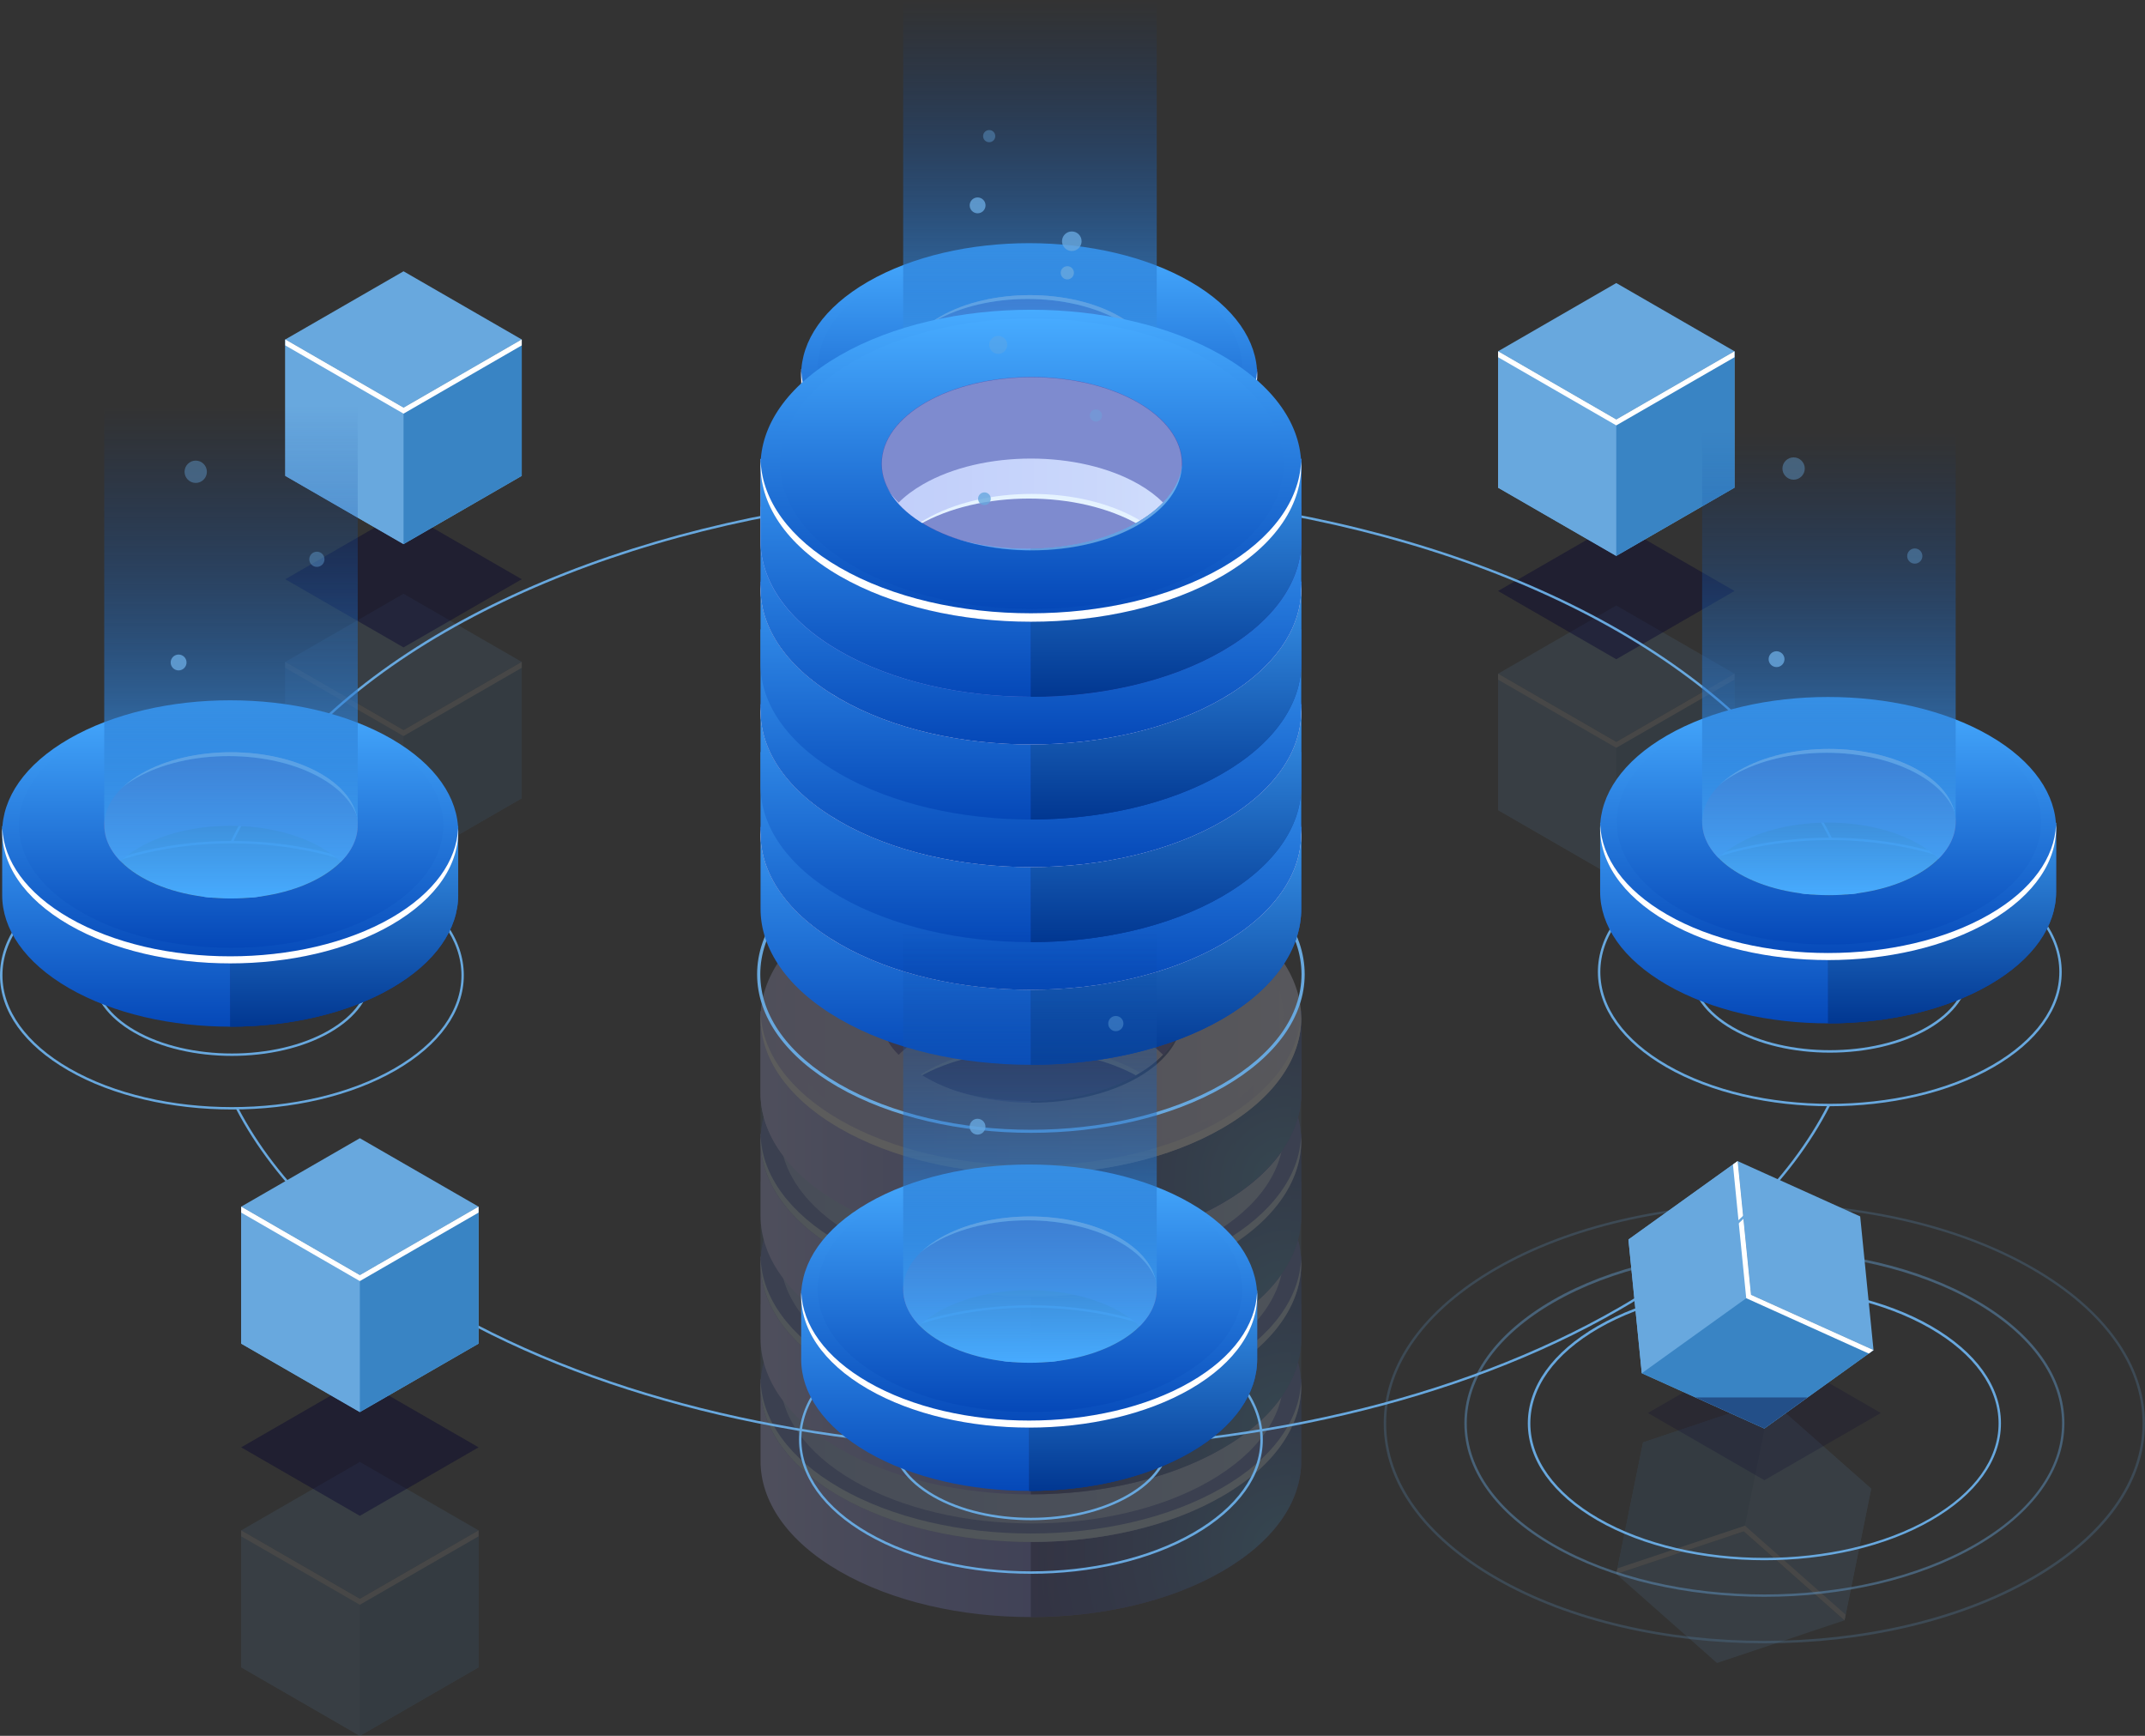 <svg width="461" height="373" viewBox="0 0 461 373" fill="none" xmlns="http://www.w3.org/2000/svg">
<rect x="0" y="0" width="461" height="373" fill="#333333" stroke="none"/>
<g clip-path="url(#clip0_784_9940)">
<g opacity="0.2">
<path d="M198.345 301.843C211.159 294.448 231.957 294.448 244.77 301.843C246.845 303.035 248.592 304.37 249.984 305.761C257.243 298.522 255.51 289.097 244.77 282.908C231.957 275.513 211.159 275.513 198.345 282.908C187.605 289.111 185.872 298.522 193.132 305.761C194.524 304.356 196.271 303.035 198.345 301.843Z" fill="#5351AF"/>
<path d="M271.051 296.378C268.721 294.192 265.922 292.134 262.641 290.246C257.526 287.294 251.702 285.022 245.48 283.404C257.427 290.984 257.072 302.709 244.386 310.033C231.316 317.57 210.149 317.57 197.08 310.033C184.834 302.964 184.067 291.779 194.793 284.199C189.636 285.746 184.792 287.762 180.473 290.26C177.191 292.148 174.393 294.206 172.063 296.392H163.454V313.965C163.454 322.538 169.122 331.126 180.473 337.669C203.16 350.757 239.954 350.757 262.641 337.669C273.991 331.126 279.659 322.552 279.659 313.965V296.378H271.051Z" fill="url(#paint0_linear_784_9940)"/>
<path opacity="0.3" d="M262.64 290.246C257.526 287.294 251.702 285.022 245.48 283.404C257.427 290.984 257.072 302.709 244.386 310.033C238.064 313.681 229.839 315.555 221.557 315.668V347.478C236.43 347.478 251.304 344.199 262.64 337.655C273.991 331.112 279.659 322.538 279.659 313.951V296.378H271.05C268.721 294.192 265.922 292.134 262.64 290.246Z" fill="#0F054C"/>
<path opacity="0.5" d="M262.64 290.246C257.526 287.294 251.702 285.022 245.48 283.404C257.427 290.984 257.072 302.709 244.386 310.033C238.064 313.681 229.839 315.555 221.557 315.668V347.478C236.43 347.478 251.304 344.199 262.64 337.655C273.991 331.112 279.659 322.538 279.659 313.951V296.378H271.05C268.721 294.192 265.922 292.134 262.64 290.246Z" fill="url(#paint1_radial_784_9940)"/>
<path d="M262.64 274.122C239.953 261.035 203.159 261.035 180.472 274.122C157.785 287.209 157.785 308.43 180.472 321.531C203.159 334.633 239.953 334.619 262.64 321.531C285.327 308.444 285.327 287.209 262.64 274.122ZM244.797 311.467C231.728 319.005 210.561 319.005 197.491 311.467C184.422 303.93 184.422 291.709 197.491 284.172C210.561 276.634 231.728 276.634 244.797 284.172C257.853 291.723 257.853 303.93 244.797 311.467Z" fill="#5351AF"/>
<path d="M262.641 319.716C239.954 332.803 203.16 332.803 180.473 319.716C169.52 313.4 163.866 305.195 163.483 296.92C163.071 305.791 168.739 314.748 180.473 321.533C203.16 334.62 239.954 334.62 262.641 321.533C274.389 314.762 280.043 305.806 279.631 296.934C279.248 305.195 273.594 313.414 262.641 319.716Z" fill="white"/>
<path d="M244.799 282.37C231.729 274.832 210.562 274.832 197.493 282.37C190.56 286.373 187.307 291.681 187.733 296.919C188.103 292.292 191.356 287.721 197.493 284.172C210.562 276.635 231.729 276.635 244.799 284.172C250.936 287.707 254.189 292.277 254.559 296.919C254.985 291.695 251.732 286.373 244.799 282.37Z" fill="white"/>
<path d="M260.013 274.107C238.888 261.928 204.638 261.928 183.513 274.107C162.389 286.286 162.389 306.044 183.513 318.237C204.638 330.416 238.888 330.416 259.998 318.237C281.137 306.044 281.137 286.3 260.013 274.107ZM244.599 309.351C231.984 316.633 211.528 316.633 198.913 309.351C186.298 302.07 186.298 290.274 198.913 282.992C211.528 275.711 231.984 275.711 244.599 282.992C257.228 290.274 257.228 302.07 244.599 309.351Z" fill="url(#paint2_linear_784_9940)"/>
<path opacity="0.4" d="M271.051 280.255C268.721 278.069 265.922 276.011 262.641 274.123C257.526 271.17 251.702 268.899 245.48 267.281C257.427 274.861 257.072 286.586 244.386 293.91C231.316 301.447 210.149 301.447 197.08 293.91C184.834 286.841 184.067 275.656 194.793 268.076C189.636 269.623 184.792 271.639 180.473 274.137C177.191 276.025 174.393 278.083 172.063 280.269H163.454V297.842C163.454 306.415 169.122 315.003 180.473 321.546C203.16 334.634 239.954 334.634 262.641 321.546C273.991 315.003 279.659 306.429 279.659 297.842V280.269H271.051V280.255Z" fill="#68A8DE"/>
<path d="M198.345 275.47C211.159 268.075 231.957 268.075 244.77 275.47C246.845 276.662 248.592 277.997 249.984 279.388C257.243 272.149 255.51 262.723 244.77 256.535C231.957 249.139 211.159 249.139 198.345 256.535C187.605 262.738 185.872 272.149 193.132 279.388C194.524 277.997 196.271 276.677 198.345 275.47Z" fill="#5351AF"/>
<path d="M271.051 270.019C268.721 267.833 265.922 265.774 262.641 263.887C257.526 260.934 251.702 258.663 245.48 257.045C257.427 264.625 257.072 276.349 244.386 283.674C231.316 291.211 210.149 291.211 197.08 283.674C184.834 276.605 184.067 265.42 194.793 257.84C189.636 259.387 184.792 261.403 180.473 263.901C177.191 265.789 174.393 267.847 172.063 270.033H163.454V287.605C163.454 296.179 169.122 304.766 180.473 311.31C203.16 324.397 239.954 324.397 262.641 311.31C273.991 304.766 279.659 296.193 279.659 287.605V270.033H271.051V270.019Z" fill="url(#paint3_linear_784_9940)"/>
<path opacity="0.3" d="M262.64 263.887C257.526 260.934 251.702 258.663 245.48 257.045C257.427 264.625 257.072 276.349 244.386 283.674C238.064 287.322 229.839 289.195 221.557 289.309V321.118C236.43 321.118 251.304 317.839 262.64 311.296C273.991 304.752 279.659 296.179 279.659 287.591V270.019H271.05C268.721 267.833 265.922 265.774 262.64 263.887Z" fill="#0F054C"/>
<path opacity="0.5" d="M262.64 263.887C257.526 260.934 251.702 258.663 245.48 257.045C257.427 264.625 257.072 276.349 244.386 283.674C238.064 287.322 229.839 289.195 221.557 289.309V321.118C236.43 321.118 251.304 317.839 262.64 311.296C273.991 304.752 279.659 296.179 279.659 287.591V270.019H271.05C268.721 267.833 265.922 265.774 262.64 263.887Z" fill="url(#paint4_radial_784_9940)"/>
<path d="M262.64 247.763C239.953 234.675 203.159 234.675 180.472 247.763C157.785 260.85 157.785 282.07 180.472 295.172C203.159 308.273 239.953 308.259 262.64 295.172C285.327 282.085 285.327 260.85 262.64 247.763ZM244.797 285.108C231.728 292.645 210.561 292.645 197.491 285.108C184.422 277.571 184.422 265.35 197.491 257.812C210.561 250.275 231.728 250.275 244.797 257.812C257.853 265.364 257.853 277.571 244.797 285.108Z" fill="#5351AF"/>
<path d="M262.641 293.357C239.954 306.444 203.16 306.444 180.473 293.357C169.52 287.04 163.866 278.836 163.483 270.561C163.071 279.432 168.739 288.389 180.473 295.174C203.16 308.261 239.954 308.261 262.641 295.174C274.389 288.403 280.043 279.446 279.631 270.575C279.248 278.836 273.594 287.04 262.641 293.357Z" fill="white"/>
<path d="M244.799 256.01C231.729 248.473 210.562 248.473 197.493 256.01C190.56 260.013 187.307 265.322 187.733 270.56C188.103 265.932 191.356 261.362 197.493 257.813C210.562 250.276 231.729 250.276 244.799 257.813C250.936 261.347 254.189 265.918 254.559 270.56C254.985 265.322 251.732 260.013 244.799 256.01Z" fill="white"/>
<path d="M260.013 247.749C238.888 235.571 204.638 235.571 183.513 247.749C162.389 259.928 162.389 279.687 183.513 291.88C204.638 304.058 238.888 304.058 259.998 291.88C281.137 279.687 281.137 259.942 260.013 247.749ZM244.599 282.994C231.984 290.276 211.528 290.276 198.913 282.994C186.298 275.712 186.298 263.917 198.913 256.635C211.528 249.353 231.984 249.353 244.599 256.635C257.228 263.917 257.228 275.712 244.599 282.994Z" fill="url(#paint5_linear_784_9940)"/>
<path opacity="0.4" d="M271.051 253.896C268.721 251.71 265.922 249.651 262.641 247.764C257.526 244.811 251.702 242.54 245.48 240.922C257.427 248.502 257.072 260.226 244.386 267.551C231.316 275.088 210.149 275.088 197.08 267.551C184.834 260.482 184.067 249.297 194.793 241.717C189.636 243.264 184.792 245.28 180.473 247.778C177.191 249.666 174.393 251.724 172.063 253.91H163.454V271.482C163.454 280.056 169.122 288.643 180.473 295.187C203.16 308.274 239.954 308.274 262.641 295.187C273.991 288.643 279.659 280.07 279.659 271.482V253.91H271.051V253.896Z" fill="#68A8DE"/>
<path d="M198.345 249.113C211.159 241.717 231.957 241.717 244.77 249.113C246.845 250.305 248.592 251.639 249.984 253.03C257.243 245.791 255.51 236.366 244.77 230.177C231.957 222.782 211.159 222.782 198.345 230.177C187.605 236.38 185.872 245.791 193.132 253.03C194.524 251.639 196.271 250.319 198.345 249.113Z" fill="#5351AF"/>
<path d="M271.051 243.661C268.721 241.475 265.922 239.417 262.641 237.529C257.526 234.577 251.702 232.306 245.48 230.688C257.427 238.267 257.072 249.992 244.386 257.316C231.316 264.853 210.149 264.853 197.08 257.316C184.834 250.247 184.067 239.062 194.793 231.482C189.636 233.03 184.792 235.045 180.473 237.543C177.191 239.431 174.393 241.489 172.063 243.675H163.454V261.248C163.454 269.821 169.122 278.409 180.473 284.953C203.16 298.04 239.954 298.04 262.641 284.953C273.991 278.409 279.659 269.836 279.659 261.248V243.675H271.051V243.661Z" fill="url(#paint6_linear_784_9940)"/>
<path opacity="0.3" d="M262.64 237.529C257.526 234.577 251.702 232.306 245.48 230.688C257.427 238.267 257.072 249.992 244.386 257.316C238.064 260.964 229.839 262.838 221.557 262.951V294.761C236.43 294.761 251.304 291.482 262.64 284.938C273.991 278.395 279.659 269.821 279.659 261.234V243.661H271.05C268.721 241.475 265.922 239.417 262.64 237.529Z" fill="#0F054C"/>
<path opacity="0.5" d="M262.64 237.529C257.526 234.577 251.702 232.306 245.48 230.688C257.427 238.267 257.072 249.992 244.386 257.316C238.064 260.964 229.839 262.838 221.557 262.951V294.761C236.43 294.761 251.304 291.482 262.64 284.938C273.991 278.395 279.659 269.821 279.659 261.234V243.661H271.05C268.721 241.475 265.922 239.417 262.64 237.529Z" fill="url(#paint7_radial_784_9940)"/>
<path d="M262.64 221.405C239.953 208.318 203.159 208.318 180.472 221.405C157.785 234.492 157.785 255.713 180.472 268.815C203.159 281.916 239.953 281.902 262.64 268.815C285.327 255.713 285.327 234.492 262.64 221.405ZM244.797 258.751C231.728 266.288 210.561 266.288 197.491 258.751C184.422 251.213 184.422 238.992 197.491 231.455C210.561 223.918 231.728 223.918 244.797 231.455C257.853 238.992 257.853 251.213 244.797 258.751Z" fill="#5351AF"/>
<path d="M262.641 266.999C239.954 280.087 203.16 280.087 180.473 266.999C169.52 260.683 163.866 252.478 163.483 244.203C163.071 253.075 168.739 262.031 180.473 268.816C203.16 281.903 239.954 281.903 262.641 268.816C274.389 262.045 280.043 253.089 279.631 244.217C279.248 252.478 273.594 260.683 262.641 266.999Z" fill="white"/>
<path d="M244.799 229.653C231.729 222.116 210.562 222.116 197.493 229.653C190.56 233.656 187.307 238.964 187.733 244.202C188.103 239.575 191.356 235.004 197.493 231.456C210.562 223.918 231.729 223.918 244.799 231.456C250.936 234.99 254.189 239.561 254.559 244.202C254.985 238.964 251.732 233.656 244.799 229.653Z" fill="white"/>
<path d="M260.013 221.39C238.888 209.211 204.638 209.211 183.513 221.39C162.389 233.569 162.389 253.327 183.513 265.52C204.638 277.699 238.888 277.699 259.998 265.52C281.137 253.327 281.137 233.569 260.013 221.39ZM244.599 256.635C231.984 263.916 211.528 263.916 198.913 256.635C186.298 249.353 186.298 237.557 198.913 230.276C211.528 222.994 231.984 222.994 244.599 230.276C257.228 237.557 257.228 249.353 244.599 256.635Z" fill="url(#paint8_linear_784_9940)"/>
<path opacity="0.4" d="M271.051 227.536C268.721 225.35 265.922 223.292 262.641 221.404C257.526 218.452 251.702 216.181 245.48 214.562C257.427 222.142 257.072 233.867 244.386 241.191C231.316 248.728 210.149 248.728 197.08 241.191C184.834 234.122 184.067 222.937 194.793 215.357C189.636 216.905 184.792 218.92 180.473 221.418C177.191 223.306 174.393 225.364 172.063 227.55H163.454V245.123C163.454 253.696 169.122 262.284 180.473 268.828C203.16 281.915 239.954 281.915 262.641 268.828C273.991 262.284 279.659 253.711 279.659 245.123V227.536H271.051Z" fill="#68A8DE"/>
<path d="M198.345 222.753C211.159 215.358 231.957 215.358 244.77 222.753C246.845 223.946 248.592 225.28 249.984 226.671C257.243 219.432 255.51 210.007 244.77 203.818C231.957 196.423 211.159 196.423 198.345 203.818C187.605 210.021 185.872 219.432 193.132 226.671C194.524 225.28 196.271 223.96 198.345 222.753Z" fill="#5351AF"/>
<path d="M271.051 217.302C268.721 215.116 265.922 213.058 262.641 211.17C257.526 208.217 251.702 205.946 245.48 204.328C257.427 211.908 257.072 223.632 244.386 230.957C231.316 238.494 210.149 238.494 197.08 230.957C184.834 223.888 184.067 212.703 194.793 205.123C189.636 206.67 184.792 208.686 180.473 211.184C177.191 213.072 174.393 215.13 172.063 217.316H163.454V234.889C163.454 243.462 169.122 252.05 180.473 258.593C203.16 271.68 239.954 271.68 262.641 258.593C273.991 252.05 279.659 243.476 279.659 234.889V217.316H271.051V217.302Z" fill="url(#paint9_linear_784_9940)"/>
<path d="M271.051 217.302C268.721 215.116 265.922 213.058 262.641 211.17C257.526 208.217 251.702 205.946 245.48 204.328C257.427 211.908 257.072 223.632 244.386 230.957C231.316 238.494 210.149 238.494 197.08 230.957C184.834 223.888 184.067 212.703 194.793 205.123C189.636 206.67 184.792 208.686 180.473 211.184C177.191 213.072 174.393 215.13 172.063 217.316H163.454V234.889C163.454 243.462 169.122 252.05 180.473 258.593C203.16 271.68 239.954 271.68 262.641 258.593C273.991 252.05 279.659 243.476 279.659 234.889V217.316H271.051V217.302Z" fill="url(#paint10_linear_784_9940)"/>
<path opacity="0.3" d="M262.64 211.17C257.526 208.217 251.702 205.946 245.48 204.328C257.427 211.908 257.072 223.633 244.386 230.957C238.064 234.605 229.839 236.478 221.557 236.592V268.402C236.43 268.402 251.304 265.123 262.64 258.579C273.991 252.035 279.659 243.462 279.659 234.874V217.302H271.05C268.721 215.116 265.922 213.058 262.64 211.17Z" fill="#0F054C"/>
<path opacity="0.5" d="M262.64 211.17C257.526 208.217 251.702 205.946 245.48 204.328C257.427 211.908 257.072 223.633 244.386 230.957C238.064 234.605 229.839 236.478 221.557 236.592V268.402C236.43 268.402 251.304 265.123 262.64 258.579C273.991 252.035 279.659 243.462 279.659 234.874V217.302H271.05C268.721 215.116 265.922 213.058 262.64 211.17Z" fill="url(#paint11_radial_784_9940)"/>
<path d="M262.64 195.046C239.953 181.959 203.159 181.959 180.472 195.046C157.785 208.133 157.785 229.354 180.472 242.455C203.159 255.557 239.953 255.542 262.64 242.455C285.327 229.354 285.327 208.133 262.64 195.046ZM244.797 232.391C231.728 239.929 210.561 239.929 197.491 232.391C184.422 224.854 184.422 212.633 197.491 205.096C210.561 197.558 231.728 197.558 244.797 205.096C257.853 212.633 257.853 224.854 244.797 232.391Z" fill="url(#paint12_linear_784_9940)"/>
<path d="M262.641 240.638C239.954 253.725 203.16 253.725 180.473 240.638C169.52 234.321 163.866 226.117 163.483 217.842C163.071 226.713 168.739 235.67 180.473 242.455C203.16 255.542 239.954 255.542 262.641 242.455C274.389 235.684 280.043 226.727 279.631 217.856C279.248 226.117 273.594 234.321 262.641 240.638Z" fill="white"/>
<path d="M260.013 196.267C238.888 184.088 204.638 184.088 183.513 196.267C162.389 208.446 162.389 228.204 183.513 240.397C204.638 252.576 238.888 252.576 259.998 240.397C281.137 228.204 281.137 208.446 260.013 196.267ZM244.599 231.497C231.984 238.779 211.528 238.779 198.913 231.497C186.298 224.216 186.298 212.42 198.913 205.138C211.528 197.857 231.984 197.857 244.599 205.138C257.228 212.42 257.228 224.23 244.599 231.497Z" fill="url(#paint13_linear_784_9940)"/>
</g>
<g opacity="0.1">
<path d="M86.728 156.891L61.313 142.229V171.54L86.728 186.203L112.128 171.54V142.229L86.728 156.891Z" fill="#68A8DE"/>
<path d="M86.728 186.203L61.313 171.54V142.229L86.728 156.891V186.203Z" fill="#68A8DE"/>
<path d="M112.129 171.54L86.728 186.203V156.891L112.129 142.229V171.54Z" fill="#3984C4"/>
<path d="M86.728 156.891L61.313 142.229L86.728 127.58L112.128 142.229L86.728 156.891Z" fill="#68A8DE"/>
<path d="M86.728 156.891L61.313 142.229V143.506L86.728 158.169L112.128 143.506V142.229L86.728 156.891Z" fill="white"/>
</g>
<path opacity="0.4" d="M86.728 139.12L61.313 124.471L86.728 109.809L112.128 124.471L86.728 139.12Z" fill="#03002D"/>
<path d="M86.728 87.608L61.313 72.945V102.257L86.728 116.92L112.128 102.257V72.945L86.728 87.608Z" fill="#68A8DE"/>
<path d="M86.728 116.92L61.313 102.257V72.945L86.728 87.608V116.92Z" fill="#68A8DE"/>
<path d="M112.129 102.257L86.728 116.92V87.608L112.129 72.945V102.257Z" fill="#3984C4"/>
<path d="M86.728 87.608L61.313 72.945L86.728 58.297L112.128 72.945L86.728 87.608Z" fill="#68A8DE"/>
<path d="M86.728 87.608L61.313 72.945V74.223L86.728 88.886L112.128 74.223V72.945L86.728 87.608Z" fill="white"/>
<g opacity="0.1">
<path d="M347.365 159.43L321.965 144.768V174.079L347.365 188.742L372.78 174.079V144.768L347.365 159.43Z" fill="#68A8DE"/>
<path d="M347.365 188.742L321.965 174.079V144.768L347.365 159.416V188.742Z" fill="#68A8DE"/>
<path d="M372.78 174.079L347.365 188.742V159.416L372.78 144.768V174.079Z" fill="#3984C4"/>
<path d="M347.365 159.417L321.965 144.768L347.365 130.105L372.78 144.768L347.365 159.417Z" fill="#68A8DE"/>
<path d="M347.365 159.43L321.965 144.768V146.045L347.365 160.694L372.78 146.045V144.768L347.365 159.43Z" fill="white"/>
</g>
<path opacity="0.4" d="M347.365 141.659L321.965 126.996L347.365 112.348L372.78 126.996L347.365 141.659Z" fill="#03002D"/>
<path d="M347.365 90.147L321.965 75.484V104.796L347.365 119.459L372.78 104.796V75.484L347.365 90.147Z" fill="#68A8DE"/>
<path d="M347.365 119.459L321.965 104.796V75.484L347.365 90.147V119.459Z" fill="#68A8DE"/>
<path d="M372.78 104.796L347.365 119.459V90.147L372.78 75.484V104.796Z" fill="#3984C4"/>
<path d="M347.365 90.148L321.965 75.485L347.365 60.822L372.78 75.485L347.365 90.148Z" fill="#68A8DE"/>
<path d="M347.365 90.147L321.965 75.484V76.762L347.365 91.41L372.78 76.762V75.484L347.365 90.147Z" fill="white"/>
<g opacity="0.1">
<path d="M374.769 329.067L396.419 348.187L402.158 319.897L380.508 300.777L353.119 309.947L347.365 338.236L374.769 329.067Z" fill="#68A8DE"/>
<path d="M380.509 300.777L402.159 319.897L396.42 348.187L374.77 329.067L380.509 300.777Z" fill="#68A8DE"/>
<path d="M353.119 309.947L380.508 300.777L374.769 329.067L347.365 338.236L353.119 309.947Z" fill="#3984C4"/>
<path d="M374.769 329.066L396.419 348.186L369.015 357.356L347.365 338.236L374.769 329.066Z" fill="#68A8DE"/>
<path d="M374.769 329.066L396.419 348.186L396.66 346.966L375.01 327.846L347.621 337.015L347.365 338.236L374.769 329.066Z" fill="white"/>
</g>
<g opacity="0.5">
<path opacity="0.4" d="M379.202 318.067L354.171 303.631L379.202 289.195L404.219 303.631L379.202 318.067Z" fill="#03002D"/>
</g>
<path opacity="0.4" d="M379.201 343.133C362.708 343.133 346.215 339.514 333.656 332.26C321.439 325.22 314.72 315.823 314.72 305.831C314.72 295.838 321.453 286.455 333.656 279.401C358.773 264.908 399.629 264.908 424.745 279.401C436.963 286.441 443.682 295.838 443.682 305.831C443.682 315.823 436.948 325.206 424.745 332.26C412.187 339.514 395.694 343.133 379.201 343.133ZM379.201 269.081C362.807 269.081 346.399 272.687 333.926 279.883C321.88 286.838 315.245 296.051 315.245 305.845C315.245 315.639 321.88 324.865 333.926 331.82C358.9 346.228 399.516 346.228 424.49 331.82C436.536 324.865 443.171 315.653 443.171 305.845C443.171 296.051 436.536 286.824 424.49 279.869C411.988 272.672 395.595 269.081 379.201 269.081Z" fill="#68A8DE"/>
<path opacity="0.2" d="M379.201 353.126C358.276 353.126 337.336 348.527 321.411 339.343C305.927 330.415 297.389 318.52 297.389 305.859C297.389 293.197 305.912 281.302 321.397 272.374C353.261 253.992 405.113 253.992 436.977 272.374C452.462 281.302 461 293.197 461 305.859C461 318.52 452.476 330.415 436.991 339.343C421.066 348.527 400.127 353.126 379.201 353.126ZM379.201 259.088C358.361 259.088 337.535 263.659 321.667 272.814C306.353 281.643 297.914 293.382 297.914 305.845C297.914 318.307 306.353 330.046 321.667 338.875C353.389 357.171 404.999 357.171 436.721 338.875C452.036 330.046 460.474 318.307 460.474 305.845C460.474 293.382 452.036 281.643 436.721 272.814C420.868 263.659 400.027 259.088 379.201 259.088Z" fill="#68A8DE"/>
<path d="M379.201 335.27C366.202 335.27 353.204 332.417 343.302 326.711C333.67 321.146 328.357 313.737 328.357 305.845C328.357 297.953 333.67 290.543 343.302 284.979C363.091 273.567 395.296 273.567 415.099 284.979C424.731 290.543 430.044 297.953 430.044 305.845C430.044 313.737 424.731 321.146 415.099 326.696C405.198 332.417 392.199 335.27 379.201 335.27ZM379.201 276.945C366.302 276.945 353.388 279.784 343.572 285.448C334.111 290.912 328.897 298.152 328.897 305.859C328.897 313.552 334.111 320.806 343.586 326.271C363.233 337.598 395.197 337.598 414.844 326.271C424.305 320.806 429.533 313.567 429.533 305.873C429.533 298.18 424.319 290.927 414.844 285.462C405.013 279.784 392.1 276.945 379.201 276.945Z" fill="#68A8DE"/>
<path d="M376.318 278.237L373.449 249.508L349.98 266.357L352.85 295.086L379.188 306.967L402.656 290.118L376.318 278.237Z" fill="#68A8DE"/>
<path d="M352.85 295.086L349.98 266.357L373.449 249.508L376.318 278.237L352.85 295.086Z" fill="#68A8DE"/>
<path d="M379.189 306.966L352.851 295.085L376.319 278.236L402.657 290.117L379.189 306.966Z" fill="#3984C4"/>
<path d="M376.319 278.237L373.449 249.508L399.787 261.389L402.657 290.118L376.319 278.237Z" fill="#68A8DE"/>
<path d="M376.319 278.237L373.449 249.508L372.44 250.232L375.296 278.961L401.634 290.856L402.657 290.118L376.319 278.237Z" fill="white"/>
<path opacity="0.4" d="M364.413 300.295H388.464L379.187 306.966L364.413 300.295Z" fill="#03002D"/>
<path d="M221.556 140.197C208.814 140.197 196.071 137.401 186.368 131.794C176.921 126.343 171.722 119.076 171.722 111.34C171.722 103.604 176.921 96.337 186.368 90.886C205.774 79.686 237.339 79.686 256.745 90.886C266.192 96.337 271.405 103.604 271.405 111.34C271.405 119.076 266.206 126.343 256.759 131.794C247.042 137.401 234.299 140.197 221.556 140.197ZM221.556 83.008C208.899 83.008 196.255 85.79 186.624 91.34C177.347 96.691 172.233 103.803 172.233 111.34C172.233 118.877 177.347 125.989 186.624 131.34C205.887 142.454 237.226 142.454 256.489 131.34C265.766 125.989 270.88 118.877 270.88 111.34C270.88 103.803 265.766 96.691 256.489 91.34C246.857 85.79 234.2 83.008 221.556 83.008ZM221.556 128.686C213.928 128.686 206.299 127.011 200.489 123.661C194.806 120.382 191.681 116.01 191.681 111.354C191.681 106.698 194.806 102.327 200.489 99.048C212.109 92.348 231.018 92.348 242.638 99.048C248.321 102.327 251.446 106.698 251.446 111.354C251.446 116.01 248.321 120.382 242.638 123.661C236.814 127.011 229.185 128.686 221.556 128.686ZM221.556 94.534C214.013 94.534 206.484 96.195 200.745 99.502C195.233 102.681 192.207 106.897 192.207 111.354C192.207 115.825 195.247 120.027 200.745 123.206C212.223 129.821 230.89 129.821 242.368 123.206C247.88 120.027 250.906 115.811 250.906 111.354C250.906 106.883 247.866 102.681 242.368 99.502C236.629 96.18 229.086 94.534 221.556 94.534Z" fill="#68A8DE"/>
<path d="M201.61 83.918C212.421 77.686 229.951 77.686 240.762 83.918C242.509 84.925 243.973 86.047 245.166 87.225C251.289 81.121 249.826 73.172 240.762 67.949C229.951 61.718 212.421 61.718 201.61 67.949C192.547 73.172 191.084 81.121 197.206 87.225C198.386 86.032 199.849 84.925 201.61 83.918Z" fill="#5351AF"/>
<path d="M262.924 79.303C260.964 77.458 258.592 75.726 255.836 74.136C251.531 71.653 246.602 69.722 241.36 68.359C251.446 74.747 251.133 84.64 240.436 90.815C229.412 97.174 211.555 97.174 200.546 90.815C190.218 84.853 189.564 75.414 198.614 69.026C194.267 70.332 190.189 72.036 186.539 74.136C183.768 75.726 181.41 77.472 179.45 79.303H172.19V94.122C172.19 101.361 176.978 108.586 186.539 114.108C205.674 125.151 236.7 125.151 255.836 114.108C265.41 108.586 270.184 101.347 270.184 94.122V79.303H262.924Z" fill="url(#paint14_linear_784_9940)"/>
<path opacity="0.3" d="M255.836 74.136C251.532 71.653 246.602 69.722 241.36 68.359C251.446 74.747 251.134 84.64 240.437 90.815C235.109 93.895 228.177 95.471 221.188 95.57V122.397C233.731 122.397 246.275 119.644 255.836 114.122C265.411 108.6 270.184 101.361 270.184 94.136V79.303H262.925C260.964 77.472 258.606 75.726 255.836 74.136Z" fill="#0F054C"/>
<path opacity="0.5" d="M255.836 74.136C251.532 71.653 246.602 69.722 241.36 68.359C251.446 74.747 251.134 84.64 240.437 90.815C235.109 93.895 228.177 95.471 221.188 95.57V122.397C233.731 122.397 246.275 119.644 255.836 114.122C265.411 108.6 270.184 101.361 270.184 94.136V79.303H262.925C260.964 77.472 258.606 75.726 255.836 74.136Z" fill="url(#paint15_radial_784_9940)"/>
<path d="M255.834 60.538C236.699 49.495 205.673 49.495 186.537 60.538C167.402 71.582 167.402 89.481 186.537 100.524C205.673 111.567 236.699 111.567 255.834 100.524C274.97 89.481 274.97 71.582 255.834 60.538ZM240.79 92.036C229.766 98.395 211.909 98.395 200.899 92.036C189.876 85.677 189.876 75.371 200.899 69.026C211.923 62.667 229.78 62.667 240.79 69.026C251.8 75.371 251.8 85.677 240.79 92.036Z" fill="url(#paint16_linear_784_9940)"/>
<path d="M255.835 98.991C236.699 110.034 205.673 110.034 186.538 98.991C177.304 93.668 172.531 86.741 172.204 79.758C171.849 87.238 176.636 94.79 186.538 100.51C205.673 111.553 236.699 111.553 255.835 100.51C265.736 94.79 270.51 87.238 270.169 79.758C269.842 86.741 265.069 93.668 255.835 98.991Z" fill="white"/>
<path d="M240.79 67.494C229.766 61.135 211.909 61.135 200.9 67.494C195.061 70.872 192.305 75.343 192.674 79.758C192.987 75.854 195.729 71.993 200.9 69.013C211.924 62.654 229.78 62.654 240.79 69.013C245.961 71.993 248.703 75.854 249.015 79.758C249.371 75.358 246.629 70.872 240.79 67.494Z" fill="white"/>
<path d="M253.619 60.524C235.805 50.247 206.924 50.247 189.11 60.524C171.295 70.801 171.295 87.465 189.11 97.742C206.924 108.018 235.805 108.018 253.619 97.742C271.434 87.465 271.434 70.801 253.619 60.524ZM240.621 90.247C229.981 96.379 212.734 96.379 202.094 90.247C191.454 84.115 191.454 74.151 202.094 68.019C212.734 61.887 229.981 61.887 240.621 68.019C251.261 74.165 251.261 84.115 240.621 90.247Z" fill="url(#paint17_linear_784_9940)"/>
<path opacity="0.4" d="M221.357 94.846C236.405 94.846 248.604 87.811 248.604 79.133C248.604 70.455 236.405 63.42 221.357 63.42C206.308 63.42 194.109 70.455 194.109 79.133C194.109 87.811 206.308 94.846 221.357 94.846Z" fill="#68A8DE"/>
<path d="M248.575 78.836H248.604V0H194.109V79.02H194.124C194.081 83.08 196.723 87.153 202.093 90.248C212.733 96.38 229.98 96.38 240.62 90.248C246.075 87.111 248.717 82.952 248.575 78.836Z" fill="url(#paint18_linear_784_9940)"/>
<path opacity="0.8" d="M210.106 45.834C211.048 45.834 211.811 45.072 211.811 44.131C211.811 43.19 211.048 42.428 210.106 42.428C209.165 42.428 208.401 43.19 208.401 44.131C208.401 45.072 209.165 45.834 210.106 45.834Z" fill="#68A8DE"/>
<path d="M221.842 311.58C176.084 311.58 130.355 301.531 95.522 281.446C74.653 269.409 59.154 254.476 50.716 238.266L51.17 238.025C59.566 254.15 74.994 269.011 95.777 280.991C165.287 321.091 278.382 321.091 347.892 280.991C368.974 268.827 384.515 253.738 392.84 237.344L393.309 237.585C384.941 254.065 369.329 269.224 348.148 281.446C313.329 301.531 267.585 311.58 221.842 311.58Z" fill="#68A8DE"/>
<path d="M393.293 180.383C385.068 163.633 369.37 148.247 347.891 135.855C326.497 123.506 299.903 114.464 270.979 109.695L271.065 109.184C300.045 113.967 326.696 123.023 348.147 135.401C369.711 147.849 385.48 163.321 393.748 180.156L393.293 180.383Z" fill="#68A8DE"/>
<path d="M50.034 181.078L49.565 180.851C57.748 163.733 73.63 148.02 95.508 135.401C116.817 123.109 143.268 114.081 172.021 109.283L172.107 109.794C143.41 114.578 117.016 123.591 95.763 135.855C73.986 148.417 58.174 164.059 50.034 181.078Z" fill="#68A8DE"/>
<path d="M393.265 237.712C380.522 237.712 367.779 234.916 358.077 229.323C348.63 223.873 343.416 216.605 343.416 208.869C343.416 201.133 348.615 193.866 358.062 188.415C377.468 177.216 409.048 177.216 428.453 188.415C437.9 193.866 443.1 201.133 443.1 208.869C443.1 216.605 437.9 223.873 428.453 229.323C418.751 234.916 406.008 237.712 393.265 237.712ZM393.265 180.523C380.607 180.523 367.964 183.305 358.332 188.855C349.056 194.206 343.942 201.318 343.942 208.855C343.942 216.406 349.056 223.504 358.332 228.855C377.596 239.969 408.934 239.969 428.198 228.855C437.474 223.504 442.588 216.392 442.588 208.855C442.588 201.318 437.474 194.206 428.198 188.855C418.566 183.305 405.908 180.523 393.265 180.523ZM393.265 226.201C385.636 226.201 378.008 224.526 372.197 221.176C366.515 217.897 363.39 213.525 363.39 208.869C363.39 204.213 366.515 199.842 372.197 196.563C383.818 189.863 402.726 189.863 414.347 196.563C420.029 199.842 423.154 204.213 423.154 208.869C423.154 213.525 420.029 217.897 414.347 221.176C408.522 224.526 400.894 226.201 393.265 226.201ZM393.265 192.035C385.722 192.035 378.192 193.695 372.453 197.003C366.941 200.182 363.915 204.398 363.915 208.855C363.915 213.326 366.955 217.528 372.453 220.707C383.932 227.322 402.598 227.322 414.077 220.707C419.589 217.528 422.615 213.312 422.615 208.855C422.615 204.384 419.575 200.182 414.077 197.003C408.338 193.695 400.794 192.035 393.265 192.035Z" fill="#68A8DE"/>
<path d="M373.319 181.433C384.13 175.202 401.66 175.202 412.471 181.433C414.218 182.441 415.682 183.562 416.875 184.74C422.998 178.637 421.535 170.688 412.471 165.465C401.66 159.233 384.13 159.233 373.319 165.465C364.256 170.688 362.793 178.637 368.915 184.74C370.094 183.548 371.572 182.441 373.319 181.433Z" fill="#5351AF"/>
<path d="M434.633 176.819C432.673 174.974 430.3 173.242 427.545 171.652C423.226 169.168 418.311 167.238 413.069 165.875C423.155 172.262 422.842 182.156 412.145 188.331C401.121 194.69 383.264 194.69 372.255 188.331C361.927 182.369 361.273 172.93 370.323 166.542C365.976 167.848 361.898 169.551 358.247 171.652C355.477 173.242 353.119 174.988 351.159 176.819H343.899V191.638C343.899 198.877 348.687 206.102 358.247 211.623C377.383 222.667 408.409 222.667 427.545 211.623C437.119 206.102 441.893 198.863 441.893 191.638V176.819H434.633Z" fill="url(#paint19_linear_784_9940)"/>
<path opacity="0.3" d="M427.545 171.652C423.241 169.168 418.311 167.238 413.069 165.875C423.155 172.262 422.843 182.156 412.146 188.331C406.818 191.411 399.886 192.986 392.896 193.086V219.913C405.44 219.913 417.984 217.159 427.545 211.638C437.12 206.116 441.893 198.877 441.893 191.652V176.833H434.634C432.673 174.988 430.315 173.242 427.545 171.652Z" fill="#0F054C"/>
<path d="M427.545 171.652C423.241 169.168 418.311 167.238 413.069 165.875C423.155 172.262 422.843 182.156 412.146 188.331C406.818 191.411 399.886 192.986 392.896 193.086V219.913C405.44 219.913 417.984 217.159 427.545 211.638C437.12 206.116 441.893 198.877 441.893 191.652V176.833H434.634C432.673 174.988 430.315 173.242 427.545 171.652Z" fill="url(#paint20_linear_784_9940)"/>
<path d="M427.543 158.054C408.408 147.011 377.382 147.011 358.246 158.054C339.111 169.097 339.111 186.996 358.246 198.039C377.382 209.083 408.408 209.083 427.543 198.039C446.679 186.996 446.679 169.097 427.543 158.054ZM412.499 189.551C401.475 195.91 383.618 195.91 372.608 189.551C361.585 183.192 361.585 172.887 372.608 166.542C383.632 160.183 401.489 160.183 412.499 166.542C423.509 172.887 423.509 183.192 412.499 189.551Z" fill="url(#paint21_linear_784_9940)"/>
<path d="M427.544 196.507C408.408 207.55 377.382 207.55 358.247 196.507C349.013 191.184 344.24 184.257 343.913 177.273C343.558 184.754 348.345 192.305 358.247 198.026C377.382 209.069 408.408 209.069 427.544 198.026C437.445 192.305 442.219 184.754 441.878 177.273C441.551 184.257 436.778 191.184 427.544 196.507Z" fill="white"/>
<path d="M412.499 165.01C401.475 158.65 383.618 158.65 372.609 165.01C366.77 168.388 364.014 172.859 364.383 177.273C364.696 173.37 367.438 169.509 372.609 166.528C383.633 160.169 401.489 160.169 412.499 166.528C417.67 169.509 420.412 173.37 420.724 177.273C421.08 172.873 418.338 168.388 412.499 165.01Z" fill="white"/>
<path d="M425.328 158.04C407.514 147.763 378.633 147.763 360.819 158.04C343.004 168.316 343.004 184.981 360.819 195.257C378.633 205.534 407.514 205.534 425.328 195.257C443.143 184.981 443.143 168.316 425.328 158.04ZM412.344 187.763C401.704 193.895 384.458 193.895 373.817 187.763C363.177 181.631 363.177 171.666 373.817 165.534C384.458 159.402 401.704 159.402 412.344 165.534C422.984 171.68 422.984 181.631 412.344 187.763Z" fill="url(#paint22_linear_784_9940)"/>
<path opacity="0.4" d="M393.066 192.362C408.114 192.362 420.313 185.327 420.313 176.649C420.313 167.971 408.114 160.936 393.066 160.936C378.017 160.936 365.818 167.971 365.818 176.649C365.818 185.327 378.017 192.362 393.066 192.362Z" fill="#68A8DE"/>
<path d="M420.298 176.351H420.313V92.916H365.818V176.535H365.833C365.79 180.595 368.432 184.669 373.802 187.763C384.442 193.895 401.689 193.895 412.329 187.763C417.784 184.626 420.426 180.467 420.298 176.351Z" fill="url(#paint23_linear_784_9940)"/>
<path opacity="0.4" d="M413.154 119.488C413.154 120.382 412.43 121.12 411.52 121.12C410.625 121.12 409.887 120.396 409.887 119.488C409.887 118.594 410.611 117.855 411.52 117.855C412.43 117.855 413.154 118.579 413.154 119.488Z" fill="#68A8DE"/>
<path opacity="0.4" d="M387.881 100.68C387.881 102 386.801 103.079 385.48 103.079C384.159 103.079 383.079 102 383.079 100.68C383.079 99.36 384.159 98.281 385.48 98.281C386.801 98.281 387.881 99.36 387.881 100.68Z" fill="#68A8DE"/>
<path opacity="0.8" d="M383.52 141.645C383.52 142.582 382.753 143.348 381.815 143.348C380.877 143.348 380.11 142.582 380.11 141.645C380.11 140.708 380.877 139.941 381.815 139.941C382.753 139.956 383.52 140.708 383.52 141.645Z" fill="#68A8DE"/>
<path d="M49.849 238.41C37.106 238.41 24.363 235.613 14.661 230.021C5.199 224.57 0 217.302 0 209.567C0 201.831 5.199 194.563 14.646 189.112C34.052 177.913 65.618 177.913 85.023 189.112C94.47 194.563 99.684 201.831 99.684 209.567C99.684 217.302 94.484 224.57 85.037 230.021C75.335 235.613 62.592 238.41 49.849 238.41ZM49.849 181.235C37.206 181.235 24.548 184.017 14.916 189.567C5.64 194.918 0.526 202.029 0.526 209.567C0.526 217.104 5.64 224.215 14.916 229.566C34.18 240.681 65.518 240.681 84.782 229.566C94.058 224.215 99.172 217.104 99.172 209.567C99.172 202.029 94.058 194.918 84.782 189.567C75.15 184.002 62.492 181.235 49.849 181.235ZM49.849 226.898C42.22 226.898 34.592 225.223 28.781 221.873C23.099 218.594 19.974 214.222 19.974 209.567C19.974 204.911 23.099 200.539 28.781 197.26C40.402 190.56 59.31 190.56 70.931 197.26C76.613 200.539 79.739 204.911 79.739 209.567C79.739 214.222 76.613 218.594 70.931 221.873C65.106 225.223 57.478 226.898 49.849 226.898ZM49.849 192.746C42.306 192.746 34.776 194.407 29.037 197.714C23.525 200.894 20.499 205.109 20.499 209.567C20.499 214.038 23.539 218.239 29.037 221.419C40.516 228.033 59.182 228.033 70.661 221.419C76.173 218.239 79.199 214.024 79.199 209.567C79.199 205.095 76.159 200.894 70.661 197.714C64.922 194.407 57.378 192.746 49.849 192.746Z" fill="#68A8DE"/>
<path d="M29.904 182.129C40.715 175.897 58.245 175.897 69.056 182.129C70.803 183.136 72.267 184.258 73.46 185.436C79.583 179.332 78.12 171.383 69.056 166.16C58.245 159.928 40.715 159.928 29.904 166.16C20.841 171.383 19.378 179.332 25.5 185.436C26.679 184.258 28.143 183.136 29.904 182.129Z" fill="#5351AF"/>
<path d="M91.217 177.53C89.257 175.685 86.884 173.953 84.128 172.363C79.824 169.879 74.894 167.949 69.652 166.586C79.738 172.973 79.426 182.867 68.729 189.041C57.705 195.401 39.848 195.401 28.838 189.041C18.51 183.08 17.857 173.641 26.906 167.253C22.559 168.559 18.482 170.262 14.831 172.363C12.061 173.953 9.703 175.699 7.742 177.53H0.469V192.349C0.469 199.588 5.256 206.813 14.817 212.334C33.952 223.378 64.978 223.378 84.114 212.334C93.689 206.813 98.462 199.574 98.462 192.349V177.53H91.217Z" fill="url(#paint24_linear_784_9940)"/>
<path opacity="0.3" d="M84.128 172.363C79.824 169.879 74.894 167.949 69.652 166.586C79.738 172.973 79.426 182.867 68.729 189.041C63.401 192.122 56.469 193.697 49.48 193.797V220.624C62.023 220.624 74.567 217.87 84.128 212.349C93.703 206.827 98.476 199.588 98.476 192.363V177.544H91.217C89.256 175.685 86.884 173.953 84.128 172.363Z" fill="#0F054C"/>
<path d="M84.128 172.363C79.824 169.879 74.894 167.949 69.652 166.586C79.738 172.973 79.426 182.867 68.729 189.041C63.401 192.122 56.469 193.697 49.48 193.797V220.624C62.023 220.624 74.567 217.87 84.128 212.349C93.703 206.827 98.476 199.588 98.476 192.363V177.544H91.217C89.256 175.685 86.884 173.953 84.128 172.363Z" fill="url(#paint25_linear_784_9940)"/>
<path d="M84.128 158.765C64.993 147.722 33.967 147.722 14.831 158.765C-4.304 169.808 -4.304 187.707 14.831 198.75C33.967 209.794 64.993 209.794 84.128 198.75C103.264 187.693 103.264 169.794 84.128 158.765ZM69.07 190.262C58.046 196.621 40.189 196.621 29.179 190.262C18.155 183.903 18.155 173.598 29.179 167.253C40.203 160.894 58.06 160.894 69.07 167.253C80.094 173.598 80.094 183.903 69.07 190.262Z" fill="url(#paint26_linear_784_9940)"/>
<path d="M84.129 197.218C64.993 208.261 33.967 208.261 14.832 197.218C5.598 191.895 0.825 184.968 0.498 177.984C0.143 185.465 4.93 193.016 14.832 198.737C33.967 209.78 64.993 209.78 84.129 198.737C94.03 193.016 98.804 185.465 98.463 177.984C98.136 184.968 93.363 191.881 84.129 197.218Z" fill="white"/>
<path d="M69.07 165.72C58.046 159.361 40.189 159.361 29.179 165.72C23.34 169.099 20.584 173.57 20.954 177.984C21.266 174.081 24.008 170.22 29.179 167.239C40.203 160.88 58.06 160.88 69.07 167.239C74.24 170.22 76.982 174.081 77.295 177.984C77.664 173.57 74.922 169.085 69.07 165.72Z" fill="white"/>
<path d="M81.911 158.751C64.097 148.474 35.216 148.474 17.402 158.751C-0.413 169.027 -0.413 185.691 17.402 195.968C35.216 206.245 64.097 206.245 81.911 195.968C99.726 185.691 99.726 169.027 81.911 158.751ZM68.913 188.474C58.273 194.606 41.026 194.606 30.386 188.474C19.746 182.342 19.746 172.377 30.386 166.245C41.026 160.113 58.273 160.113 68.913 166.245C79.553 172.377 79.553 182.327 68.913 188.474Z" fill="url(#paint27_linear_784_9940)"/>
<path opacity="0.4" d="M68.914 188.474C58.274 194.606 41.028 194.606 30.387 188.474C19.747 182.342 19.747 172.377 30.387 166.245C41.028 160.113 58.274 160.113 68.914 166.245C79.555 172.377 79.555 182.328 68.914 188.474Z" fill="#68A8DE"/>
<path d="M76.869 177.061H76.883V87.225H22.403V177.245H22.418C22.375 181.305 25.017 185.379 30.387 188.473C41.027 194.605 58.274 194.605 68.914 188.473C74.369 185.322 77.011 181.177 76.869 177.061Z" fill="url(#paint28_linear_784_9940)"/>
<path opacity="0.4" d="M69.738 120.185C69.738 121.079 69.014 121.817 68.104 121.817C67.195 121.817 66.471 121.094 66.471 120.185C66.471 119.291 67.195 118.553 68.104 118.553C69.014 118.553 69.738 119.291 69.738 120.185Z" fill="#68A8DE"/>
<path opacity="0.4" d="M44.465 101.377C44.465 102.697 43.385 103.776 42.064 103.776C40.743 103.776 39.663 102.697 39.663 101.377C39.663 100.057 40.743 98.978 42.064 98.978C43.385 98.978 44.465 100.057 44.465 101.377Z" fill="#68A8DE"/>
<path opacity="0.8" d="M40.089 142.358C40.089 143.294 39.322 144.061 38.384 144.061C37.447 144.061 36.68 143.294 36.68 142.358C36.68 141.421 37.447 140.654 38.384 140.654C39.336 140.654 40.089 141.421 40.089 142.358Z" fill="#68A8DE"/>
<path d="M221.558 243.432C206.514 243.432 191.47 240.124 180.02 233.524C168.868 227.08 162.717 218.506 162.717 209.365C162.717 200.224 168.868 191.65 180.02 185.206C202.92 171.991 240.182 171.991 263.097 185.206C274.248 191.636 280.4 200.224 280.4 209.365C280.4 218.506 274.248 227.08 263.097 233.524C251.647 240.138 236.602 243.432 221.558 243.432ZM221.558 175.966C206.642 175.966 191.711 179.245 180.361 185.788C169.422 192.105 163.399 200.465 163.399 209.365C163.399 218.251 169.422 226.625 180.361 232.942C203.076 246.043 240.04 246.057 262.756 232.942C273.694 226.625 279.718 218.265 279.718 209.365C279.718 200.465 273.694 192.105 262.756 185.788C251.391 179.245 236.475 175.966 221.558 175.966Z" fill="#68A8DE"/>
<path d="M198.347 183.161C211.161 175.766 231.959 175.766 244.772 183.161C246.846 184.354 248.594 185.688 249.986 187.079C257.245 179.84 255.512 170.415 244.772 164.226C231.959 156.831 211.161 156.831 198.347 164.226C187.607 170.429 185.874 179.84 193.133 187.079C194.526 185.688 196.273 184.368 198.347 183.161Z" fill="#5351AF"/>
<path d="M271.053 177.71C268.723 175.524 265.924 173.466 262.643 171.578C257.528 168.626 251.704 166.354 245.482 164.736C257.429 172.316 257.074 184.041 244.388 191.365C231.318 198.902 210.151 198.902 197.082 191.365C184.836 184.296 184.069 173.111 194.795 165.531C189.638 167.078 184.794 169.094 180.475 171.592C177.193 173.48 174.395 175.538 172.065 177.724H163.456V195.297C163.456 203.87 169.124 212.458 180.475 219.001C203.162 232.089 239.956 232.089 262.643 219.001C273.993 212.458 279.661 203.884 279.661 195.297V177.71H271.053Z" fill="url(#paint29_linear_784_9940)"/>
<path opacity="0.3" d="M262.642 171.578C257.528 168.626 251.704 166.354 245.482 164.736C257.429 172.316 257.074 184.041 244.388 191.365C238.066 195.013 229.841 196.887 221.559 197V228.81C236.432 228.81 251.306 225.531 262.642 218.987C273.993 212.444 279.661 203.87 279.661 195.283V177.71H271.052C268.723 175.524 265.924 173.466 262.642 171.578Z" fill="#0F054C"/>
<path d="M262.642 171.578C257.528 168.626 251.704 166.354 245.482 164.736C257.429 172.316 257.074 184.041 244.388 191.365C238.066 195.013 229.841 196.887 221.559 197V228.81C236.432 228.81 251.306 225.531 262.642 218.987C273.993 212.444 279.661 203.87 279.661 195.283V177.71H271.052C268.723 175.524 265.924 173.466 262.642 171.578Z" fill="url(#paint30_linear_784_9940)"/>
<path d="M262.642 155.454C239.955 142.367 203.161 142.367 180.474 155.454C157.787 168.541 157.787 189.762 180.474 202.863C203.161 215.951 239.955 215.951 262.642 202.863C285.329 189.762 285.329 168.541 262.642 155.454ZM244.799 192.8C231.73 200.337 210.563 200.337 197.493 192.8C184.424 185.262 184.424 173.041 197.493 165.504C210.563 157.966 231.73 157.966 244.799 165.504C257.855 173.041 257.855 185.262 244.799 192.8Z" fill="#5351AF"/>
<path d="M262.643 201.048C239.956 214.135 203.162 214.135 180.475 201.048C169.522 194.732 163.868 186.527 163.485 178.252C163.073 187.123 168.741 196.08 180.475 202.865C203.162 215.952 239.956 215.952 262.643 202.865C274.391 196.094 280.045 187.138 279.633 178.266C279.25 186.527 273.596 194.732 262.643 201.048Z" fill="white"/>
<path d="M244.801 163.702C231.731 156.165 210.564 156.165 197.495 163.702C190.562 167.705 187.309 173.013 187.735 178.251C188.105 173.624 191.358 169.053 197.495 165.504C210.564 157.967 231.731 157.967 244.801 165.504C250.938 169.039 254.191 173.609 254.56 178.251C254.987 173.013 251.733 167.705 244.801 163.702Z" fill="white"/>
<path d="M260.015 155.439C238.89 143.26 204.64 143.26 183.515 155.439C162.391 167.618 162.391 187.376 183.515 199.569C204.64 211.748 238.89 211.748 260 199.569C281.139 187.376 281.139 167.618 260.015 155.439ZM244.601 190.683C231.986 197.965 211.529 197.965 198.915 190.683C186.3 183.402 186.3 171.606 198.915 164.324C211.529 157.043 231.986 157.043 244.601 164.324C257.23 171.606 257.23 183.402 244.601 190.683Z" fill="url(#paint31_linear_784_9940)"/>
<path d="M271.053 161.587C268.723 159.401 265.924 157.343 262.643 155.455C257.528 152.503 251.704 150.231 245.482 148.613C257.429 156.193 257.074 167.918 244.388 175.242C231.318 182.779 210.151 182.779 197.082 175.242C184.836 168.173 184.069 156.988 194.795 149.408C189.638 150.955 184.794 152.971 180.475 155.469C177.193 157.357 174.395 159.415 172.065 161.601H163.456V179.174C163.456 187.747 169.124 196.335 180.475 202.878C203.162 215.966 239.956 215.966 262.643 202.878C273.993 196.335 279.661 187.761 279.661 179.174V161.601H271.053V161.587Z" fill="url(#paint32_linear_784_9940)"/>
<path d="M198.347 156.802C211.161 149.407 231.959 149.407 244.772 156.802C246.846 157.994 248.594 159.329 249.986 160.72C257.245 153.481 255.512 144.056 244.772 137.867C231.959 130.471 211.161 130.471 198.347 137.867C187.607 144.07 185.874 153.481 193.133 160.72C194.526 159.329 196.273 158.009 198.347 156.802Z" fill="#5351AF"/>
<path d="M271.053 151.351C268.723 149.165 265.924 147.106 262.643 145.219C257.528 142.266 251.704 139.995 245.482 138.377C257.429 145.957 257.074 157.681 244.388 165.006C231.318 172.543 210.151 172.543 197.082 165.006C184.836 157.937 184.069 146.752 194.795 139.172C189.638 140.719 184.794 142.735 180.475 145.233C177.193 147.121 174.395 149.179 172.065 151.365H163.456V168.937C163.456 177.511 169.124 186.098 180.475 192.642C203.162 205.729 239.956 205.729 262.643 192.642C273.993 186.098 279.661 177.525 279.661 168.937V151.365H271.053V151.351Z" fill="url(#paint33_linear_784_9940)"/>
<path opacity="0.3" d="M262.642 145.219C257.528 142.266 251.704 139.995 245.482 138.377C257.429 145.957 257.074 157.681 244.388 165.006C238.066 168.654 229.841 170.527 221.559 170.641V202.45C236.432 202.45 251.306 199.172 262.642 192.628C273.993 186.084 279.661 177.511 279.661 168.923V151.351H271.052C268.723 149.165 265.924 147.106 262.642 145.219Z" fill="#0F054C"/>
<path d="M262.642 145.219C257.528 142.266 251.704 139.995 245.482 138.377C257.429 145.957 257.074 157.681 244.388 165.006C238.066 168.654 229.841 170.527 221.559 170.641V202.45C236.432 202.45 251.306 199.172 262.642 192.628C273.993 186.084 279.661 177.511 279.661 168.923V151.351H271.052C268.723 149.165 265.924 147.106 262.642 145.219Z" fill="url(#paint34_linear_784_9940)"/>
<path d="M262.642 129.095C239.955 116.007 203.161 116.007 180.474 129.095C157.787 142.182 157.787 163.403 180.474 176.504C203.161 189.605 239.955 189.591 262.642 176.504C285.329 163.417 285.329 142.182 262.642 129.095ZM244.799 166.44C231.73 173.977 210.563 173.977 197.493 166.44C184.424 158.903 184.424 146.682 197.493 139.144C210.563 131.607 231.73 131.607 244.799 139.144C257.869 146.682 257.855 158.903 244.799 166.44Z" fill="#5351AF"/>
<path d="M262.643 174.689C239.956 187.776 203.162 187.776 180.475 174.689C169.522 168.372 163.868 160.168 163.485 151.893C163.073 160.764 168.741 169.721 180.475 176.506C203.162 189.593 239.956 189.593 262.643 176.506C274.391 169.735 280.045 160.778 279.633 151.907C279.25 160.168 273.596 168.372 262.643 174.689Z" fill="white"/>
<path d="M244.801 137.342C231.731 129.805 210.564 129.805 197.495 137.342C190.562 141.345 187.309 146.654 187.735 151.892C188.105 147.264 191.358 142.694 197.495 139.145C210.564 131.608 231.731 131.608 244.801 139.145C250.938 142.679 254.191 147.25 254.56 151.892C254.987 146.654 251.733 141.345 244.801 137.342Z" fill="white"/>
<path d="M260.015 129.079C238.89 116.901 204.64 116.901 183.515 129.079C162.391 141.258 162.391 161.017 183.515 173.21C204.64 185.389 238.89 185.389 260 173.21C281.139 161.017 281.139 141.258 260.015 129.079ZM244.601 164.324C231.986 171.606 211.529 171.606 198.915 164.324C186.3 157.042 186.3 145.247 198.915 137.965C211.529 130.683 231.986 130.683 244.601 137.965C257.23 145.233 257.23 157.042 244.601 164.324Z" fill="url(#paint35_linear_784_9940)"/>
<path d="M271.053 135.228C268.723 133.042 265.924 130.983 262.643 129.096C257.528 126.143 251.704 123.872 245.482 122.254C257.429 129.834 257.074 141.558 244.388 148.883C231.318 156.42 210.151 156.42 197.082 148.883C184.836 141.814 184.069 130.629 194.795 123.049C189.638 124.596 184.794 126.612 180.475 129.11C177.193 130.998 174.395 133.056 172.065 135.242H163.456V152.814C163.456 161.388 169.124 169.975 180.475 176.519C203.162 189.606 239.956 189.606 262.643 176.519C273.993 169.975 279.661 161.402 279.661 152.814V135.228H271.053Z" fill="url(#paint36_linear_784_9940)"/>
<path d="M198.347 130.445C211.161 123.049 231.959 123.049 244.772 130.445C246.846 131.637 248.594 132.971 249.986 134.362C257.245 127.123 255.512 117.698 244.772 111.509C231.959 104.114 211.161 104.114 198.347 111.509C187.607 117.712 185.874 127.123 193.133 134.362C194.526 132.971 196.273 131.637 198.347 130.445Z" fill="#5351AF"/>
<path d="M271.053 124.993C268.723 122.807 265.924 120.749 262.643 118.861C257.528 115.909 251.704 113.638 245.482 112.02C257.429 119.599 257.074 131.324 244.388 138.648C231.318 146.185 210.151 146.185 197.082 138.648C184.836 131.579 184.069 120.394 194.795 112.814C189.638 114.362 184.794 116.377 180.475 118.875C177.193 120.763 174.395 122.821 172.065 125.007H163.456V142.58C163.456 151.153 169.124 159.741 180.475 166.285C203.162 179.372 239.956 179.372 262.643 166.285C273.993 159.741 279.661 151.168 279.661 142.58V124.993H271.053Z" fill="url(#paint37_linear_784_9940)"/>
<path opacity="0.3" d="M262.642 118.861C257.528 115.909 251.704 113.638 245.482 112.02C257.429 119.599 257.074 131.324 244.388 138.648C238.066 142.296 229.841 144.17 221.559 144.283V176.093C236.432 176.093 251.306 172.814 262.642 166.27C273.993 159.727 279.661 151.153 279.661 142.566V124.993H271.052C268.723 122.807 265.924 120.749 262.642 118.861Z" fill="#0F054C"/>
<path d="M262.642 118.861C257.528 115.909 251.704 113.638 245.482 112.02C257.429 119.599 257.074 131.324 244.388 138.648C238.066 142.296 229.841 144.17 221.559 144.283V176.093C236.432 176.093 251.306 172.814 262.642 166.27C273.993 159.727 279.661 151.153 279.661 142.566V124.993H271.052C268.723 122.807 265.924 120.749 262.642 118.861Z" fill="url(#paint38_linear_784_9940)"/>
<path d="M262.642 102.737C239.955 89.65 203.161 89.65 180.474 102.737C157.787 115.825 157.787 137.045 180.474 150.147C203.161 163.248 239.955 163.234 262.642 150.147C285.329 137.045 285.329 115.825 262.642 102.737ZM244.799 140.083C231.73 147.62 210.563 147.62 197.493 140.083C184.424 132.546 184.424 120.324 197.493 112.787C210.563 105.25 231.73 105.25 244.799 112.787C257.869 120.324 257.855 132.546 244.799 140.083Z" fill="#5351AF"/>
<path d="M262.643 148.331C239.956 161.419 203.162 161.419 180.475 148.331C169.522 142.015 163.868 133.81 163.485 125.535C163.073 134.407 168.741 143.363 180.475 150.148C203.162 163.235 239.956 163.235 262.643 150.148C274.391 143.377 280.045 134.421 279.633 125.549C279.25 133.81 273.596 142.015 262.643 148.331Z" fill="white"/>
<path d="M244.801 110.985C231.731 103.448 210.564 103.448 197.495 110.985C190.562 114.988 187.309 120.296 187.735 125.534C188.105 120.907 191.358 116.336 197.495 112.788C210.564 105.25 231.731 105.25 244.801 112.788C250.938 116.322 254.191 120.893 254.56 125.534C254.987 120.296 251.733 114.974 244.801 110.985Z" fill="white"/>
<path d="M260.015 102.722C238.89 90.543 204.64 90.543 183.515 102.722C162.391 114.901 162.391 134.659 183.515 146.852C204.64 159.031 238.89 159.031 260 146.852C281.139 134.659 281.139 114.901 260.015 102.722ZM244.601 137.952C231.986 145.234 211.529 145.234 198.915 137.952C186.3 130.671 186.3 118.875 198.915 111.593C211.529 104.312 231.986 104.312 244.601 111.593C257.23 118.875 257.23 130.685 244.601 137.952Z" fill="url(#paint39_linear_784_9940)"/>
<path d="M271.053 108.868C268.723 106.682 265.924 104.624 262.643 102.736C257.528 99.784 251.704 97.513 245.482 95.894C257.429 103.474 257.074 115.199 244.388 122.523C231.318 130.06 210.151 130.06 197.082 122.523C184.836 115.454 184.069 104.269 194.795 96.689C189.638 98.237 184.794 100.252 180.475 102.75C177.193 104.638 174.395 106.696 172.065 108.882H163.456V126.455C163.456 135.028 169.124 143.616 180.475 150.16C203.162 163.247 239.956 163.247 262.643 150.16C273.993 143.616 279.661 135.043 279.661 126.455V108.868H271.053Z" fill="url(#paint40_linear_784_9940)"/>
<path d="M198.347 104.085C211.161 96.69 231.959 96.69 244.772 104.085C246.846 105.278 248.594 106.612 249.986 108.003C257.245 100.764 255.512 91.339 244.772 85.15C231.959 77.755 211.161 77.755 198.347 85.15C187.607 91.353 185.874 100.764 193.133 108.003C194.526 106.598 196.273 105.278 198.347 104.085Z" fill="#5351AF"/>
<path d="M271.053 98.62C268.723 96.434 265.924 94.376 262.643 92.488C257.528 89.536 251.704 87.265 245.482 85.647C257.429 93.226 257.074 104.951 244.388 112.275C231.318 119.812 210.151 119.812 197.082 112.275C184.836 105.206 184.069 94.021 194.795 86.441C189.638 87.989 184.794 90.004 180.475 92.502C177.193 94.39 174.395 96.448 172.065 98.634H163.456V116.207C163.456 124.78 169.124 133.368 180.475 139.912C203.162 152.999 239.956 152.999 262.643 139.912C273.993 133.368 279.661 124.795 279.661 116.207V98.62H271.053Z" fill="url(#paint41_linear_784_9940)"/>
<path d="M271.053 98.62C268.723 96.434 265.924 94.376 262.643 92.488C257.528 89.536 251.704 87.265 245.482 85.647C257.429 93.226 257.074 104.951 244.388 112.275C231.318 119.812 210.151 119.812 197.082 112.275C184.836 105.206 184.069 94.021 194.795 86.441C189.638 87.989 184.794 90.004 180.475 92.502C177.193 94.39 174.395 96.448 172.065 98.634H163.456V116.207C163.456 124.78 169.124 133.368 180.475 139.912C203.162 152.999 239.956 152.999 262.643 139.912C273.993 133.368 279.661 124.795 279.661 116.207V98.62H271.053Z" fill="url(#paint42_linear_784_9940)"/>
<path opacity="0.3" d="M262.642 92.502C257.528 89.549 251.704 87.278 245.482 85.66C257.429 93.24 257.074 104.965 244.388 112.289C238.066 115.937 229.841 117.81 221.559 117.924V149.734C236.432 149.734 251.306 146.455 262.642 139.911C273.993 133.367 279.661 124.794 279.661 116.206V98.62H271.052C268.723 96.448 265.924 94.39 262.642 92.502Z" fill="#0F054C"/>
<path d="M262.642 92.502C257.528 89.549 251.704 87.278 245.482 85.66C257.429 93.24 257.074 104.965 244.388 112.289C238.066 115.937 229.841 117.81 221.559 117.924V149.734C236.432 149.734 251.306 146.455 262.642 139.911C273.993 133.367 279.661 124.794 279.661 116.206V98.62H271.052C268.723 96.448 265.924 94.39 262.642 92.502Z" fill="url(#paint43_linear_784_9940)"/>
<path d="M262.642 76.378C239.955 63.291 203.161 63.291 180.474 76.378C157.787 89.465 157.787 110.686 180.474 123.787C203.161 136.874 239.955 136.874 262.642 123.787C285.329 110.686 285.329 89.465 262.642 76.378ZM244.799 113.723C231.73 121.261 210.563 121.261 197.493 113.723C184.424 106.186 184.424 93.965 197.493 86.427C210.563 78.89 231.73 78.89 244.799 86.427C257.855 93.965 257.855 106.186 244.799 113.723Z" fill="url(#paint44_linear_784_9940)"/>
<path d="M262.643 121.97C239.956 135.057 203.162 135.057 180.475 121.97C169.522 115.654 163.868 107.449 163.485 99.174C163.073 108.045 168.741 117.002 180.475 123.787C203.162 136.874 239.956 136.874 262.643 123.787C274.391 117.016 280.045 108.06 279.633 99.188C279.25 107.449 273.596 115.654 262.643 121.97Z" fill="white"/>
<path d="M260.015 77.585C238.89 65.406 204.64 65.406 183.515 77.585C162.391 89.764 162.391 109.523 183.515 121.716C204.64 133.894 238.89 133.894 260 121.716C281.139 109.537 281.139 89.778 260.015 77.585ZM244.601 112.83C231.986 120.112 211.529 120.112 198.915 112.83C186.3 105.548 186.3 93.753 198.915 86.471C211.529 79.189 231.986 79.189 244.601 86.471C257.23 93.753 257.23 105.548 244.601 112.83Z" fill="url(#paint45_linear_784_9940)"/>
<path opacity="0.4" d="M221.757 118.252C239.567 118.252 254.005 109.927 254.005 99.657C254.005 89.388 239.567 81.062 221.757 81.062C203.948 81.062 189.51 89.388 189.51 99.657C189.51 109.927 203.948 118.252 221.757 118.252Z" fill="#BFE2FF"/>
<path opacity="0.4" d="M235.536 90.588C236.258 90.588 236.843 90.004 236.843 89.282C236.843 88.561 236.258 87.977 235.536 87.977C234.815 87.977 234.229 88.561 234.229 89.282C234.229 90.004 234.815 90.588 235.536 90.588Z" fill="#68A8DE"/>
<path opacity="0.4" d="M213.901 29.253C213.901 29.977 213.319 30.559 212.594 30.559C211.87 30.559 211.287 29.977 211.287 29.253C211.287 28.529 211.87 27.948 212.594 27.948C213.319 27.933 213.901 28.529 213.901 29.253Z" fill="#68A8DE"/>
<path opacity="0.4" d="M216.472 74.108C216.472 75.173 215.606 76.039 214.54 76.039C213.475 76.039 212.608 75.173 212.608 74.108C212.608 73.044 213.475 72.178 214.54 72.178C215.606 72.178 216.472 73.044 216.472 74.108Z" fill="#68A8DE"/>
<path opacity="0.8" d="M211.571 108.53C212.324 108.53 212.935 107.92 212.935 107.167C212.935 106.415 212.324 105.805 211.571 105.805C210.818 105.805 210.207 106.415 210.207 107.167C210.207 107.92 210.818 108.53 211.571 108.53Z" fill="#68A8DE"/>
<path opacity="0.8" d="M230.352 53.938C231.513 53.938 232.454 52.997 232.454 51.837C232.454 50.677 231.513 49.736 230.352 49.736C229.19 49.736 228.249 50.677 228.249 51.837C228.249 52.997 229.19 53.938 230.352 53.938Z" fill="#68A8DE"/>
<path opacity="0.8" d="M230.806 58.623C230.806 59.403 230.167 60.042 229.385 60.042C228.604 60.042 227.965 59.403 227.965 58.623C227.965 57.842 228.604 57.203 229.385 57.203C230.181 57.203 230.806 57.842 230.806 58.623Z" fill="#68A8DE"/>
<path d="M221.556 338.181C208.814 338.181 196.071 335.385 186.368 329.792C176.921 324.341 171.722 317.074 171.722 309.338C171.722 301.602 176.921 294.335 186.368 288.884C205.774 277.685 237.339 277.685 256.745 288.884C266.192 294.335 271.405 301.602 271.405 309.338C271.405 317.074 266.206 324.341 256.759 329.792C247.042 335.385 234.299 338.181 221.556 338.181ZM221.556 280.992C208.899 280.992 196.255 283.774 186.624 289.324C177.347 294.675 172.233 301.787 172.233 309.324C172.233 316.861 177.347 323.972 186.624 329.324C205.887 340.438 237.226 340.438 256.489 329.324C265.766 323.972 270.88 316.861 270.88 309.324C270.88 301.787 265.766 294.675 256.489 289.324C246.857 283.774 234.2 280.992 221.556 280.992ZM221.556 326.669C213.928 326.669 206.299 324.994 200.489 321.645C194.806 318.366 191.681 313.994 191.681 309.338C191.681 304.682 194.806 300.31 200.489 297.031C212.109 290.332 231.018 290.332 242.638 297.031C248.321 300.31 251.446 304.682 251.446 309.338C251.446 313.994 248.321 318.366 242.638 321.645C236.814 324.994 229.185 326.669 221.556 326.669ZM221.556 292.518C214.013 292.518 206.484 294.164 200.745 297.486C195.233 300.665 192.207 304.881 192.207 309.338C192.207 313.795 195.247 318.011 200.745 321.19C212.223 327.805 230.89 327.805 242.368 321.19C247.88 318.011 250.906 313.795 250.906 309.338C250.906 304.867 247.866 300.665 242.368 297.486C236.629 294.164 229.086 292.518 221.556 292.518Z" fill="#68A8DE"/>
<path d="M201.61 281.9C212.421 275.669 229.951 275.669 240.762 281.9C242.509 282.908 243.973 284.029 245.166 285.207C251.289 279.104 249.826 271.155 240.762 265.931C229.951 259.7 212.421 259.7 201.61 265.931C192.547 271.155 191.084 279.104 197.206 285.207C198.386 284.015 199.849 282.908 201.61 281.9Z" fill="#5351AF"/>
<path d="M262.924 277.286C260.964 275.44 258.592 273.709 255.836 272.119C251.531 269.635 246.602 267.704 241.36 266.342C251.446 272.729 251.133 282.623 240.436 288.797C229.412 295.156 211.555 295.156 200.546 288.797C190.218 282.836 189.564 273.396 198.614 267.009C194.267 268.315 190.189 270.018 186.539 272.119C183.768 273.709 181.41 275.455 179.45 277.286H172.19V292.105C172.19 299.344 176.978 306.569 186.539 312.09C205.674 323.134 236.7 323.134 255.836 312.09C265.41 306.569 270.184 299.33 270.184 292.105V277.286H262.924Z" fill="url(#paint46_linear_784_9940)"/>
<path opacity="0.3" d="M255.836 272.119C251.532 269.635 246.602 267.704 241.36 266.342C251.446 272.729 251.134 282.623 240.437 288.797C235.109 291.878 228.177 293.453 221.188 293.552V320.38C233.731 320.38 246.275 317.626 255.836 312.104C265.411 306.583 270.184 299.344 270.184 292.119V277.3H262.925C260.964 275.455 258.606 273.709 255.836 272.119Z" fill="#0F054C"/>
<path d="M255.836 272.119C251.532 269.635 246.602 267.704 241.36 266.342C251.446 272.729 251.134 282.623 240.437 288.797C235.109 291.878 228.177 293.453 221.188 293.552V320.38C233.731 320.38 246.275 317.626 255.836 312.104C265.411 306.583 270.184 299.344 270.184 292.119V277.3H262.925C260.964 275.455 258.606 273.709 255.836 272.119Z" fill="url(#paint47_linear_784_9940)"/>
<path d="M255.834 258.521C236.699 247.477 205.673 247.477 186.537 258.521C167.402 269.564 167.402 287.463 186.537 298.506C205.673 309.55 236.699 309.55 255.834 298.506C274.97 287.463 274.97 269.564 255.834 258.521ZM240.79 290.018C229.766 296.377 211.909 296.377 200.899 290.018C189.876 283.659 189.876 273.354 200.899 267.009C211.923 260.65 229.78 260.65 240.79 267.009C251.8 273.368 251.8 283.659 240.79 290.018Z" fill="url(#paint48_linear_784_9940)"/>
<path d="M255.835 296.974C236.699 308.017 205.673 308.017 186.538 296.974C177.304 291.651 172.531 284.724 172.204 277.74C171.849 285.221 176.636 292.772 186.538 298.492C205.673 309.536 236.699 309.536 255.835 298.492C265.736 292.772 270.51 285.221 270.169 277.74C269.842 284.724 265.069 291.651 255.835 296.974Z" fill="white"/>
<path d="M240.79 265.476C229.766 259.117 211.909 259.117 200.9 265.476C195.061 268.855 192.305 273.326 192.674 277.74C192.987 273.837 195.729 269.976 200.9 266.995C211.924 260.636 229.78 260.636 240.79 266.995C245.961 269.976 248.703 273.837 249.015 277.74C249.371 273.34 246.629 268.855 240.79 265.476Z" fill="white"/>
<path d="M253.619 258.506C235.805 248.23 206.924 248.23 189.11 258.506C171.295 268.783 171.295 285.447 189.11 295.724C206.924 306.001 235.805 306.001 253.619 295.724C271.434 285.447 271.434 268.783 253.619 258.506ZM240.621 288.229C229.981 294.361 212.734 294.361 202.094 288.229C191.454 282.097 191.454 272.133 202.094 266.001C212.734 259.869 229.981 259.869 240.621 266.001C251.261 272.147 251.261 282.097 240.621 288.229Z" fill="url(#paint49_linear_784_9940)"/>
<path opacity="0.4" d="M221.357 292.829C236.405 292.829 248.604 285.794 248.604 277.116C248.604 268.437 236.405 261.402 221.357 261.402C206.308 261.402 194.109 268.437 194.109 277.116C194.109 285.794 206.308 292.829 221.357 292.829Z" fill="#68A8DE"/>
<path d="M248.575 276.818H248.604V198.891H194.109V277.017H194.124C194.081 281.076 196.723 285.15 202.093 288.244C212.733 294.376 229.98 294.376 240.62 288.244C246.075 285.093 248.717 280.948 248.575 276.818Z" fill="url(#paint50_linear_784_9940)"/>
<path opacity="0.4" d="M241.445 219.955C241.445 220.849 240.721 221.587 239.811 221.587C238.916 221.587 238.178 220.863 238.178 219.955C238.178 219.046 238.902 218.322 239.811 218.322C240.721 218.322 241.445 219.046 241.445 219.955Z" fill="#68A8DE"/>
<path opacity="0.8" d="M211.796 242.112C211.796 243.048 211.029 243.815 210.091 243.815C209.154 243.815 208.387 243.048 208.387 242.112C208.387 241.175 209.154 240.408 210.091 240.408C211.043 240.422 211.796 241.175 211.796 242.112Z" fill="#68A8DE"/>
<g opacity="0.1">
<path d="M77.338 343.563L51.838 328.857V358.282L77.338 373.002L102.852 358.282V328.857L77.338 343.563Z" fill="#68A8DE"/>
<path d="M77.338 373.002L51.838 358.282V328.857L77.338 343.563V373.002Z" fill="#68A8DE"/>
<path d="M102.852 358.282L77.338 373.002V343.563L102.852 328.857V358.282Z" fill="#3984C4"/>
<path d="M77.338 343.562L51.838 328.856L77.338 314.137L102.852 328.856L77.338 343.562Z" fill="#68A8DE"/>
<path d="M77.338 343.563L51.838 328.857V330.135L77.338 344.84L102.852 330.135V328.857L77.338 343.563Z" fill="white"/>
</g>
<path opacity="0.4" d="M77.338 325.732L51.838 311.013L77.338 296.293L102.852 311.013L77.338 325.732Z" fill="#03002D"/>
<path d="M77.338 274.009L51.838 259.289V288.728L77.338 303.434L102.852 288.728V259.289L77.338 274.009Z" fill="#68A8DE"/>
<path d="M77.338 303.434L51.838 288.728V259.289L77.338 274.009V303.434Z" fill="#68A8DE"/>
<path d="M102.852 288.728L77.338 303.434V274.009L102.852 259.289V288.728Z" fill="#3984C4"/>
<path d="M77.338 274.009L51.838 259.289L77.338 244.584L102.852 259.289L77.338 274.009Z" fill="#68A8DE"/>
<path d="M77.338 274.009L51.838 259.289V260.567L77.338 275.286L102.852 260.567V259.289L77.338 274.009Z" fill="white"/>
</g>
<defs>
<linearGradient id="paint0_linear_784_9940" x1="163.451" y1="315.434" x2="279.658" y2="315.434" gradientUnits="userSpaceOnUse">
<stop stop-color="#BCBEFF"/>
<stop offset="0.151" stop-color="#A3A7F5"/>
<stop offset="0.387" stop-color="#8289E8"/>
<stop offset="0.612" stop-color="#6A73DF"/>
<stop offset="0.822" stop-color="#5C66D9"/>
<stop offset="1" stop-color="#5761D7"/>
</linearGradient>
<radialGradient id="paint1_radial_784_9940" cx="0" cy="0" r="1" gradientUnits="userSpaceOnUse" gradientTransform="translate(276.725 333.163) scale(67.532 67.476)">
<stop stop-color="#42E8E0"/>
<stop offset="0.035" stop-color="#3FDCD8"/>
<stop offset="0.236" stop-color="#319CAE"/>
<stop offset="0.429" stop-color="#25668B"/>
<stop offset="0.606" stop-color="#1B3C70"/>
<stop offset="0.766" stop-color="#151E5C"/>
<stop offset="0.903" stop-color="#100C50"/>
<stop offset="1" stop-color="#0F054C"/>
</radialGradient>
<linearGradient id="paint2_linear_784_9940" x1="167.673" y1="296.172" x2="275.85" y2="296.172" gradientUnits="userSpaceOnUse">
<stop stop-color="#C0BFF6"/>
<stop offset="0.294" stop-color="#C5C4F7"/>
<stop offset="0.64" stop-color="#D3D2F9"/>
<stop offset="1" stop-color="#E9E9FD"/>
</linearGradient>
<linearGradient id="paint3_linear_784_9940" x1="163.451" y1="289.073" x2="279.658" y2="289.073" gradientUnits="userSpaceOnUse">
<stop stop-color="#BCBEFF"/>
<stop offset="0.151" stop-color="#A3A7F5"/>
<stop offset="0.387" stop-color="#8289E8"/>
<stop offset="0.612" stop-color="#6A73DF"/>
<stop offset="0.822" stop-color="#5C66D9"/>
<stop offset="1" stop-color="#5761D7"/>
</linearGradient>
<radialGradient id="paint4_radial_784_9940" cx="0" cy="0" r="1" gradientUnits="userSpaceOnUse" gradientTransform="translate(276.725 306.802) scale(67.532 67.476)">
<stop stop-color="#42E8E0"/>
<stop offset="0.035" stop-color="#3FDCD8"/>
<stop offset="0.236" stop-color="#319CAE"/>
<stop offset="0.429" stop-color="#25668B"/>
<stop offset="0.606" stop-color="#1B3C70"/>
<stop offset="0.766" stop-color="#151E5C"/>
<stop offset="0.903" stop-color="#100C50"/>
<stop offset="1" stop-color="#0F054C"/>
</radialGradient>
<linearGradient id="paint5_linear_784_9940" x1="167.673" y1="269.814" x2="275.85" y2="269.814" gradientUnits="userSpaceOnUse">
<stop stop-color="#C0BFF6"/>
<stop offset="0.294" stop-color="#C5C4F7"/>
<stop offset="0.64" stop-color="#D3D2F9"/>
<stop offset="1" stop-color="#E9E9FD"/>
</linearGradient>
<linearGradient id="paint6_linear_784_9940" x1="163.451" y1="262.714" x2="279.658" y2="262.714" gradientUnits="userSpaceOnUse">
<stop stop-color="#BCBEFF"/>
<stop offset="0.151" stop-color="#A3A7F5"/>
<stop offset="0.387" stop-color="#8289E8"/>
<stop offset="0.612" stop-color="#6A73DF"/>
<stop offset="0.822" stop-color="#5C66D9"/>
<stop offset="1" stop-color="#5761D7"/>
</linearGradient>
<radialGradient id="paint7_radial_784_9940" cx="0" cy="0" r="1" gradientUnits="userSpaceOnUse" gradientTransform="translate(276.725 280.443) scale(67.532 67.476)">
<stop stop-color="#42E8E0"/>
<stop offset="0.035" stop-color="#3FDCD8"/>
<stop offset="0.236" stop-color="#319CAE"/>
<stop offset="0.429" stop-color="#25668B"/>
<stop offset="0.606" stop-color="#1B3C70"/>
<stop offset="0.766" stop-color="#151E5C"/>
<stop offset="0.903" stop-color="#100C50"/>
<stop offset="1" stop-color="#0F054C"/>
</radialGradient>
<linearGradient id="paint8_linear_784_9940" x1="167.673" y1="243.453" x2="275.85" y2="243.453" gradientUnits="userSpaceOnUse">
<stop stop-color="#C0BFF6"/>
<stop offset="0.294" stop-color="#C5C4F7"/>
<stop offset="0.64" stop-color="#D3D2F9"/>
<stop offset="1" stop-color="#E9E9FD"/>
</linearGradient>
<linearGradient id="paint9_linear_784_9940" x1="163.451" y1="236.353" x2="279.658" y2="236.353" gradientUnits="userSpaceOnUse">
<stop stop-color="#BCBEFF"/>
<stop offset="0.151" stop-color="#A3A7F5"/>
<stop offset="0.387" stop-color="#8289E8"/>
<stop offset="0.612" stop-color="#6A73DF"/>
<stop offset="0.822" stop-color="#5C66D9"/>
<stop offset="1" stop-color="#5761D7"/>
</linearGradient>
<linearGradient id="paint10_linear_784_9940" x1="163.451" y1="236.353" x2="279.658" y2="236.353" gradientUnits="userSpaceOnUse">
<stop stop-color="#BCBEFF"/>
<stop offset="0.151" stop-color="#A3A7F5"/>
<stop offset="0.387" stop-color="#8289E8"/>
<stop offset="0.612" stop-color="#6A73DF"/>
<stop offset="0.822" stop-color="#5C66D9"/>
<stop offset="1" stop-color="#5761D7"/>
</linearGradient>
<radialGradient id="paint11_radial_784_9940" cx="0" cy="0" r="1" gradientUnits="userSpaceOnUse" gradientTransform="translate(276.725 254.082) scale(67.532 67.476)">
<stop stop-color="#42E8E0"/>
<stop offset="0.035" stop-color="#3FDCD8"/>
<stop offset="0.236" stop-color="#319CAE"/>
<stop offset="0.429" stop-color="#25668B"/>
<stop offset="0.606" stop-color="#1B3C70"/>
<stop offset="0.766" stop-color="#151E5C"/>
<stop offset="0.903" stop-color="#100C50"/>
<stop offset="1" stop-color="#0F054C"/>
</radialGradient>
<linearGradient id="paint12_linear_784_9940" x1="163.45" y1="218.747" x2="279.658" y2="218.747" gradientUnits="userSpaceOnUse">
<stop stop-color="#C0BFF6"/>
<stop offset="0.294" stop-color="#C5C4F7"/>
<stop offset="0.64" stop-color="#D3D2F9"/>
<stop offset="1" stop-color="#E9E9FD"/>
</linearGradient>
<linearGradient id="paint13_linear_784_9940" x1="167.673" y1="218.325" x2="275.85" y2="218.325" gradientUnits="userSpaceOnUse">
<stop stop-color="#C0BFF6"/>
<stop offset="0.294" stop-color="#C5C4F7"/>
<stop offset="0.64" stop-color="#D3D2F9"/>
<stop offset="1" stop-color="#E9E9FD"/>
</linearGradient>
<linearGradient id="paint14_linear_784_9940" x1="172.181" y1="95.38" x2="270.19" y2="95.38" gradientUnits="userSpaceOnUse">
<stop stop-color="#BCBEFF"/>
<stop offset="0.151" stop-color="#A3A7F5"/>
<stop offset="0.387" stop-color="#8289E8"/>
<stop offset="0.612" stop-color="#6A73DF"/>
<stop offset="0.822" stop-color="#5C66D9"/>
<stop offset="1" stop-color="#5761D7"/>
</linearGradient>
<radialGradient id="paint15_radial_784_9940" cx="0" cy="0" r="1" gradientUnits="userSpaceOnUse" gradientTransform="translate(267.717 110.333) scale(56.956 56.91)">
<stop stop-color="#42E8E0"/>
<stop offset="0.035" stop-color="#3FDCD8"/>
<stop offset="0.236" stop-color="#319CAE"/>
<stop offset="0.429" stop-color="#25668B"/>
<stop offset="0.606" stop-color="#1B3C70"/>
<stop offset="0.766" stop-color="#151E5C"/>
<stop offset="0.903" stop-color="#100C50"/>
<stop offset="1" stop-color="#0F054C"/>
</radialGradient>
<linearGradient id="paint16_linear_784_9940" x1="221.186" y1="52.256" x2="221.186" y2="108.806" gradientUnits="userSpaceOnUse">
<stop stop-color="#47ABFF"/>
<stop offset="1" stop-color="#0548B8"/>
</linearGradient>
<linearGradient id="paint17_linear_784_9940" x1="221.365" y1="52.816" x2="221.365" y2="105.449" gradientUnits="userSpaceOnUse">
<stop stop-color="#47ABFF"/>
<stop offset="1" stop-color="#0548B8"/>
</linearGradient>
<linearGradient id="paint18_linear_784_9940" x1="221.357" y1="0" x2="221.357" y2="94.847" gradientUnits="userSpaceOnUse">
<stop stop-color="#013791" stop-opacity="0"/>
<stop offset="1" stop-color="#47ABFF"/>
</linearGradient>
<linearGradient id="paint19_linear_784_9940" x1="392.896" y1="165.875" x2="392.896" y2="219.906" gradientUnits="userSpaceOnUse">
<stop stop-color="#47ABFF"/>
<stop offset="1" stop-color="#0548B8"/>
</linearGradient>
<linearGradient id="paint20_linear_784_9940" x1="417.395" y1="165.875" x2="417.395" y2="219.913" gradientUnits="userSpaceOnUse">
<stop stop-color="#47ABFF"/>
<stop offset="1" stop-color="#013791"/>
</linearGradient>
<linearGradient id="paint21_linear_784_9940" x1="392.895" y1="149.771" x2="392.895" y2="206.322" gradientUnits="userSpaceOnUse">
<stop stop-color="#47ABFF"/>
<stop offset="1" stop-color="#0548B8"/>
</linearGradient>
<linearGradient id="paint22_linear_784_9940" x1="393.074" y1="150.332" x2="393.074" y2="202.965" gradientUnits="userSpaceOnUse">
<stop stop-color="#47ABFF"/>
<stop offset="1" stop-color="#0548B8"/>
</linearGradient>
<linearGradient id="paint23_linear_784_9940" x1="393.066" y1="92.916" x2="393.066" y2="192.362" gradientUnits="userSpaceOnUse">
<stop stop-color="#013791" stop-opacity="0"/>
<stop offset="1" stop-color="#47ABFF"/>
</linearGradient>
<linearGradient id="paint24_linear_784_9940" x1="49.465" y1="166.586" x2="49.465" y2="220.617" gradientUnits="userSpaceOnUse">
<stop stop-color="#47ABFF"/>
<stop offset="1" stop-color="#0548B8"/>
</linearGradient>
<linearGradient id="paint25_linear_784_9940" x1="73.978" y1="166.586" x2="73.978" y2="220.624" gradientUnits="userSpaceOnUse">
<stop stop-color="#47ABFF"/>
<stop offset="1" stop-color="#013791"/>
</linearGradient>
<linearGradient id="paint26_linear_784_9940" x1="49.48" y1="150.482" x2="49.48" y2="207.033" gradientUnits="userSpaceOnUse">
<stop stop-color="#47ABFF"/>
<stop offset="1" stop-color="#0548B8"/>
</linearGradient>
<linearGradient id="paint27_linear_784_9940" x1="49.657" y1="151.043" x2="49.657" y2="203.676" gradientUnits="userSpaceOnUse">
<stop stop-color="#47ABFF"/>
<stop offset="1" stop-color="#0548B8"/>
</linearGradient>
<linearGradient id="paint28_linear_784_9940" x1="49.643" y1="87.225" x2="49.643" y2="193.072" gradientUnits="userSpaceOnUse">
<stop stop-color="#013791" stop-opacity="0"/>
<stop offset="1" stop-color="#47ABFF"/>
</linearGradient>
<linearGradient id="paint29_linear_784_9940" x1="221.559" y1="164.736" x2="221.559" y2="228.817" gradientUnits="userSpaceOnUse">
<stop stop-color="#47ABFF"/>
<stop offset="1" stop-color="#0548B8"/>
</linearGradient>
<linearGradient id="paint30_linear_784_9940" x1="250.61" y1="164.736" x2="250.61" y2="228.81" gradientUnits="userSpaceOnUse">
<stop stop-color="#47ABFF"/>
<stop offset="1" stop-color="#013791"/>
</linearGradient>
<linearGradient id="paint31_linear_784_9940" x1="167.675" y1="177.5" x2="275.852" y2="177.5" gradientUnits="userSpaceOnUse">
<stop stop-color="#C0BFF6"/>
<stop offset="0.294" stop-color="#C5C4F7"/>
<stop offset="0.64" stop-color="#D3D2F9"/>
<stop offset="1" stop-color="#E9E9FD"/>
</linearGradient>
<linearGradient id="paint32_linear_784_9940" x1="221.559" y1="148.613" x2="221.559" y2="212.694" gradientUnits="userSpaceOnUse">
<stop stop-color="#47ABFF"/>
<stop offset="1" stop-color="#0548B8"/>
</linearGradient>
<linearGradient id="paint33_linear_784_9940" x1="221.559" y1="138.377" x2="221.559" y2="202.458" gradientUnits="userSpaceOnUse">
<stop stop-color="#47ABFF"/>
<stop offset="1" stop-color="#0548B8"/>
</linearGradient>
<linearGradient id="paint34_linear_784_9940" x1="250.61" y1="138.377" x2="250.61" y2="202.45" gradientUnits="userSpaceOnUse">
<stop stop-color="#47ABFF"/>
<stop offset="1" stop-color="#013791"/>
</linearGradient>
<linearGradient id="paint35_linear_784_9940" x1="167.675" y1="151.139" x2="275.852" y2="151.139" gradientUnits="userSpaceOnUse">
<stop stop-color="#C0BFF6"/>
<stop offset="0.294" stop-color="#C5C4F7"/>
<stop offset="0.64" stop-color="#D3D2F9"/>
<stop offset="1" stop-color="#E9E9FD"/>
</linearGradient>
<linearGradient id="paint36_linear_784_9940" x1="221.559" y1="122.254" x2="221.559" y2="186.334" gradientUnits="userSpaceOnUse">
<stop stop-color="#47ABFF"/>
<stop offset="1" stop-color="#0548B8"/>
</linearGradient>
<linearGradient id="paint37_linear_784_9940" x1="221.559" y1="112.02" x2="221.559" y2="176.1" gradientUnits="userSpaceOnUse">
<stop stop-color="#47ABFF"/>
<stop offset="1" stop-color="#0548B8"/>
</linearGradient>
<linearGradient id="paint38_linear_784_9940" x1="250.61" y1="112.02" x2="250.61" y2="176.093" gradientUnits="userSpaceOnUse">
<stop stop-color="#47ABFF"/>
<stop offset="1" stop-color="#013791"/>
</linearGradient>
<linearGradient id="paint39_linear_784_9940" x1="167.675" y1="124.78" x2="275.852" y2="124.78" gradientUnits="userSpaceOnUse">
<stop stop-color="#C0BFF6"/>
<stop offset="0.294" stop-color="#C5C4F7"/>
<stop offset="0.64" stop-color="#D3D2F9"/>
<stop offset="1" stop-color="#E9E9FD"/>
</linearGradient>
<linearGradient id="paint40_linear_784_9940" x1="221.559" y1="95.894" x2="221.559" y2="159.975" gradientUnits="userSpaceOnUse">
<stop stop-color="#47ABFF"/>
<stop offset="1" stop-color="#0548B8"/>
</linearGradient>
<linearGradient id="paint41_linear_784_9940" x1="163.453" y1="117.681" x2="279.66" y2="117.681" gradientUnits="userSpaceOnUse">
<stop stop-color="#BCBEFF"/>
<stop offset="0.151" stop-color="#A3A7F5"/>
<stop offset="0.387" stop-color="#8289E8"/>
<stop offset="0.612" stop-color="#6A73DF"/>
<stop offset="0.822" stop-color="#5C66D9"/>
<stop offset="1" stop-color="#5761D7"/>
</linearGradient>
<linearGradient id="paint42_linear_784_9940" x1="221.559" y1="85.647" x2="221.559" y2="149.727" gradientUnits="userSpaceOnUse">
<stop stop-color="#47ABFF"/>
<stop offset="1" stop-color="#0548B8"/>
</linearGradient>
<linearGradient id="paint43_linear_784_9940" x1="250.61" y1="85.66" x2="250.61" y2="149.734" gradientUnits="userSpaceOnUse">
<stop stop-color="#47ABFF"/>
<stop offset="1" stop-color="#013791"/>
</linearGradient>
<linearGradient id="paint44_linear_784_9940" x1="221.558" y1="66.562" x2="221.558" y2="133.603" gradientUnits="userSpaceOnUse">
<stop stop-color="#47ABFF"/>
<stop offset="1" stop-color="#0548B8"/>
</linearGradient>
<linearGradient id="paint45_linear_784_9940" x1="221.764" y1="68.451" x2="221.764" y2="130.85" gradientUnits="userSpaceOnUse">
<stop stop-color="#47ABFF"/>
<stop offset="1" stop-color="#0548B8"/>
</linearGradient>
<linearGradient id="paint46_linear_784_9940" x1="221.187" y1="266.342" x2="221.187" y2="320.373" gradientUnits="userSpaceOnUse">
<stop stop-color="#47ABFF"/>
<stop offset="1" stop-color="#0548B8"/>
</linearGradient>
<linearGradient id="paint47_linear_784_9940" x1="245.686" y1="266.342" x2="245.686" y2="320.38" gradientUnits="userSpaceOnUse">
<stop stop-color="#47ABFF"/>
<stop offset="1" stop-color="#013791"/>
</linearGradient>
<linearGradient id="paint48_linear_784_9940" x1="221.186" y1="250.238" x2="221.186" y2="306.789" gradientUnits="userSpaceOnUse">
<stop stop-color="#47ABFF"/>
<stop offset="1" stop-color="#0548B8"/>
</linearGradient>
<linearGradient id="paint49_linear_784_9940" x1="221.365" y1="250.799" x2="221.365" y2="303.432" gradientUnits="userSpaceOnUse">
<stop stop-color="#47ABFF"/>
<stop offset="1" stop-color="#0548B8"/>
</linearGradient>
<linearGradient id="paint50_linear_784_9940" x1="221.357" y1="198.891" x2="221.357" y2="292.843" gradientUnits="userSpaceOnUse">
<stop stop-color="#013791" stop-opacity="0"/>
<stop offset="1" stop-color="#47ABFF"/>
</linearGradient>
<clipPath id="clip0_784_9940">
<rect width="461" height="373" fill="white"/>
</clipPath>
</defs>
</svg>
